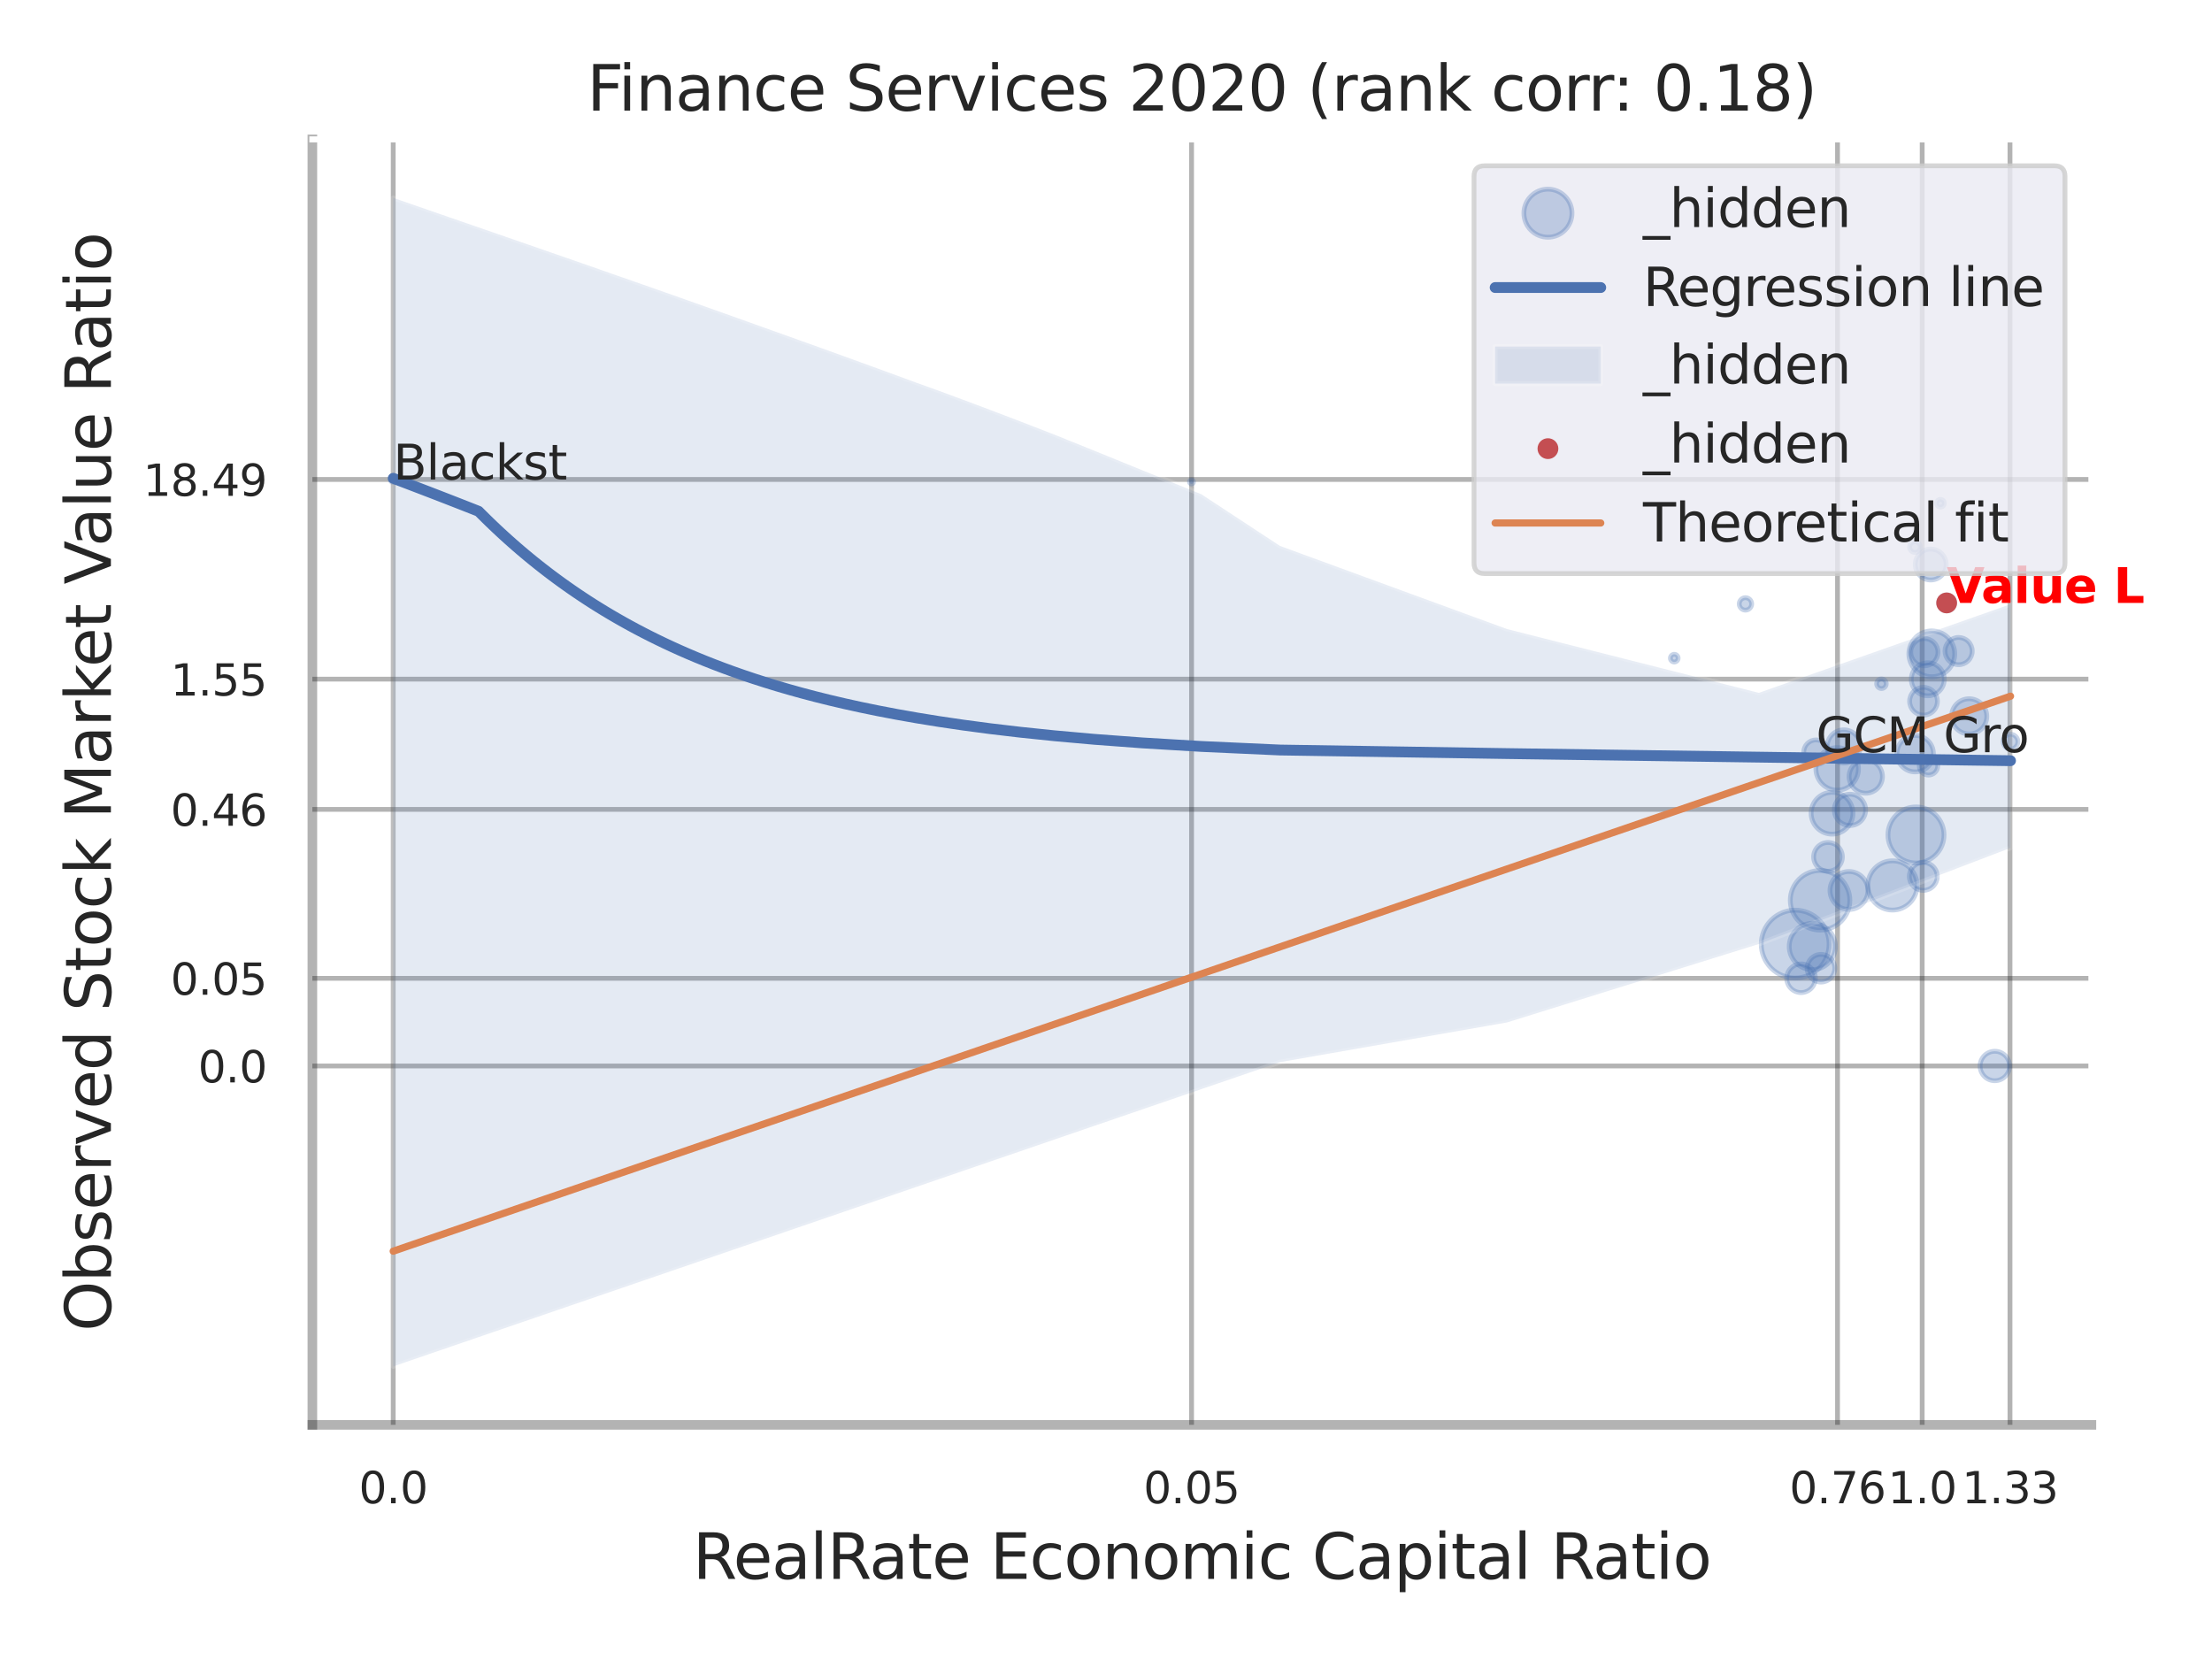 <?xml version="1.0" encoding="utf-8" standalone="no"?>
<!DOCTYPE svg PUBLIC "-//W3C//DTD SVG 1.1//EN"
  "http://www.w3.org/Graphics/SVG/1.1/DTD/svg11.dtd">
<svg xmlns:xlink="http://www.w3.org/1999/xlink" width="460.8pt" height="345.6pt" viewBox="0 0 460.8 345.6" xmlns="http://www.w3.org/2000/svg" version="1.1">
 <defs>
  <style type="text/css">*{stroke-linejoin: round; stroke-linecap: butt}</style>
 </defs>
 <g id="figure_1">
  <g id="patch_1">
   <path d="M 0 345.6 
L 460.8 345.6 
L 460.8 0 
L 0 0 
z
" style="fill: #ffffff"/>
  </g>
  <g id="axes_1">
   <g id="patch_2">
    <path d="M 65.07 296.82 
L 435.674 296.82 
L 435.674 29.04 
L 65.07 29.04 
z
" style="fill: #ffffff"/>
   </g>
   <g id="matplotlib.axis_1">
    <g id="xtick_1">
     <g id="line2d_1">
      <path d="M 81.913 296.82 
L 81.913 29.04 
" clip-path="url(#p9332d2100e)" style="fill: none; stroke: #000000; stroke-opacity: 0.3; stroke-linecap: round"/>
     </g>
     <g id="text_1">
      <!-- 0.0 -->
      <g style="fill: #262626" transform="translate(74.757 313.159) scale(0.09 -0.09)">
       <defs>
        <path id="DejaVuSans-30" d="M 2034 4250 
Q 1547 4250 1301 3770 
Q 1056 3291 1056 2328 
Q 1056 1369 1301 889 
Q 1547 409 2034 409 
Q 2525 409 2770 889 
Q 3016 1369 3016 2328 
Q 3016 3291 2770 3770 
Q 2525 4250 2034 4250 
z
M 2034 4750 
Q 2819 4750 3233 4129 
Q 3647 3509 3647 2328 
Q 3647 1150 3233 529 
Q 2819 -91 2034 -91 
Q 1250 -91 836 529 
Q 422 1150 422 2328 
Q 422 3509 836 4129 
Q 1250 4750 2034 4750 
z
" transform="scale(0.016)"/>
        <path id="DejaVuSans-2e" d="M 684 794 
L 1344 794 
L 1344 0 
L 684 0 
L 684 794 
z
" transform="scale(0.016)"/>
       </defs>
       <use xlink:href="#DejaVuSans-30"/>
       <use xlink:href="#DejaVuSans-2e" transform="translate(63.623 0)"/>
       <use xlink:href="#DejaVuSans-30" transform="translate(95.41 0)"/>
      </g>
     </g>
    </g>
    <g id="xtick_2">
     <g id="line2d_2">
      <path d="M 248.224 296.82 
L 248.224 29.04 
" clip-path="url(#p9332d2100e)" style="fill: none; stroke: #000000; stroke-opacity: 0.3; stroke-linecap: round"/>
     </g>
     <g id="text_2">
      <!-- 0.05 -->
      <g style="fill: #262626" transform="translate(238.204 313.159) scale(0.09 -0.09)">
       <defs>
        <path id="DejaVuSans-35" d="M 691 4666 
L 3169 4666 
L 3169 4134 
L 1269 4134 
L 1269 2991 
Q 1406 3038 1543 3061 
Q 1681 3084 1819 3084 
Q 2600 3084 3056 2656 
Q 3513 2228 3513 1497 
Q 3513 744 3044 326 
Q 2575 -91 1722 -91 
Q 1428 -91 1123 -41 
Q 819 9 494 109 
L 494 744 
Q 775 591 1075 516 
Q 1375 441 1709 441 
Q 2250 441 2565 725 
Q 2881 1009 2881 1497 
Q 2881 1984 2565 2268 
Q 2250 2553 1709 2553 
Q 1456 2553 1204 2497 
Q 953 2441 691 2322 
L 691 4666 
z
" transform="scale(0.016)"/>
       </defs>
       <use xlink:href="#DejaVuSans-30"/>
       <use xlink:href="#DejaVuSans-2e" transform="translate(63.623 0)"/>
       <use xlink:href="#DejaVuSans-30" transform="translate(95.41 0)"/>
       <use xlink:href="#DejaVuSans-35" transform="translate(159.033 0)"/>
      </g>
     </g>
    </g>
    <g id="xtick_3">
     <g id="line2d_3">
      <path d="M 382.788 296.82 
L 382.788 29.04 
" clip-path="url(#p9332d2100e)" style="fill: none; stroke: #000000; stroke-opacity: 0.3; stroke-linecap: round"/>
     </g>
     <g id="text_3">
      <!-- 0.76 -->
      <g style="fill: #262626" transform="translate(372.768 313.159) scale(0.09 -0.09)">
       <defs>
        <path id="DejaVuSans-37" d="M 525 4666 
L 3525 4666 
L 3525 4397 
L 1831 0 
L 1172 0 
L 2766 4134 
L 525 4134 
L 525 4666 
z
" transform="scale(0.016)"/>
        <path id="DejaVuSans-36" d="M 2113 2584 
Q 1688 2584 1439 2293 
Q 1191 2003 1191 1497 
Q 1191 994 1439 701 
Q 1688 409 2113 409 
Q 2538 409 2786 701 
Q 3034 994 3034 1497 
Q 3034 2003 2786 2293 
Q 2538 2584 2113 2584 
z
M 3366 4563 
L 3366 3988 
Q 3128 4100 2886 4159 
Q 2644 4219 2406 4219 
Q 1781 4219 1451 3797 
Q 1122 3375 1075 2522 
Q 1259 2794 1537 2939 
Q 1816 3084 2150 3084 
Q 2853 3084 3261 2657 
Q 3669 2231 3669 1497 
Q 3669 778 3244 343 
Q 2819 -91 2113 -91 
Q 1303 -91 875 529 
Q 447 1150 447 2328 
Q 447 3434 972 4092 
Q 1497 4750 2381 4750 
Q 2619 4750 2861 4703 
Q 3103 4656 3366 4563 
z
" transform="scale(0.016)"/>
       </defs>
       <use xlink:href="#DejaVuSans-30"/>
       <use xlink:href="#DejaVuSans-2e" transform="translate(63.623 0)"/>
       <use xlink:href="#DejaVuSans-37" transform="translate(95.41 0)"/>
       <use xlink:href="#DejaVuSans-36" transform="translate(159.033 0)"/>
      </g>
     </g>
    </g>
    <g id="xtick_4">
     <g id="line2d_4">
      <path d="M 400.426 296.82 
L 400.426 29.04 
" clip-path="url(#p9332d2100e)" style="fill: none; stroke: #000000; stroke-opacity: 0.3; stroke-linecap: round"/>
     </g>
     <g id="text_4">
      <!-- 1.0 -->
      <g style="fill: #262626" transform="translate(393.269 313.159) scale(0.09 -0.09)">
       <defs>
        <path id="DejaVuSans-31" d="M 794 531 
L 1825 531 
L 1825 4091 
L 703 3866 
L 703 4441 
L 1819 4666 
L 2450 4666 
L 2450 531 
L 3481 531 
L 3481 0 
L 794 0 
L 794 531 
z
" transform="scale(0.016)"/>
       </defs>
       <use xlink:href="#DejaVuSans-31"/>
       <use xlink:href="#DejaVuSans-2e" transform="translate(63.623 0)"/>
       <use xlink:href="#DejaVuSans-30" transform="translate(95.41 0)"/>
      </g>
     </g>
    </g>
    <g id="xtick_5">
     <g id="line2d_5">
      <path d="M 418.717 296.82 
L 418.717 29.04 
" clip-path="url(#p9332d2100e)" style="fill: none; stroke: #000000; stroke-opacity: 0.3; stroke-linecap: round"/>
     </g>
     <g id="text_5">
      <!-- 1.33 -->
      <g style="fill: #262626" transform="translate(408.697 313.159) scale(0.09 -0.09)">
       <defs>
        <path id="DejaVuSans-33" d="M 2597 2516 
Q 3050 2419 3304 2112 
Q 3559 1806 3559 1356 
Q 3559 666 3084 287 
Q 2609 -91 1734 -91 
Q 1441 -91 1130 -33 
Q 819 25 488 141 
L 488 750 
Q 750 597 1062 519 
Q 1375 441 1716 441 
Q 2309 441 2620 675 
Q 2931 909 2931 1356 
Q 2931 1769 2642 2001 
Q 2353 2234 1838 2234 
L 1294 2234 
L 1294 2753 
L 1863 2753 
Q 2328 2753 2575 2939 
Q 2822 3125 2822 3475 
Q 2822 3834 2567 4026 
Q 2313 4219 1838 4219 
Q 1578 4219 1281 4162 
Q 984 4106 628 3988 
L 628 4550 
Q 988 4650 1302 4700 
Q 1616 4750 1894 4750 
Q 2613 4750 3031 4423 
Q 3450 4097 3450 3541 
Q 3450 3153 3228 2886 
Q 3006 2619 2597 2516 
z
" transform="scale(0.016)"/>
       </defs>
       <use xlink:href="#DejaVuSans-31"/>
       <use xlink:href="#DejaVuSans-2e" transform="translate(63.623 0)"/>
       <use xlink:href="#DejaVuSans-33" transform="translate(95.41 0)"/>
       <use xlink:href="#DejaVuSans-33" transform="translate(159.033 0)"/>
      </g>
     </g>
    </g>
    <g id="xtick_6"/>
    <g id="xtick_7"/>
    <g id="xtick_8"/>
    <g id="text_6">
     <!-- RealRate Economic Capital Ratio -->
     <g style="fill: #262626" transform="translate(144.318 328.908) scale(0.13 -0.13)">
      <defs>
       <path id="DejaVuSans-52" d="M 2841 2188 
Q 3044 2119 3236 1894 
Q 3428 1669 3622 1275 
L 4263 0 
L 3584 0 
L 2988 1197 
Q 2756 1666 2539 1819 
Q 2322 1972 1947 1972 
L 1259 1972 
L 1259 0 
L 628 0 
L 628 4666 
L 2053 4666 
Q 2853 4666 3247 4331 
Q 3641 3997 3641 3322 
Q 3641 2881 3436 2590 
Q 3231 2300 2841 2188 
z
M 1259 4147 
L 1259 2491 
L 2053 2491 
Q 2509 2491 2742 2702 
Q 2975 2913 2975 3322 
Q 2975 3731 2742 3939 
Q 2509 4147 2053 4147 
L 1259 4147 
z
" transform="scale(0.016)"/>
       <path id="DejaVuSans-65" d="M 3597 1894 
L 3597 1613 
L 953 1613 
Q 991 1019 1311 708 
Q 1631 397 2203 397 
Q 2534 397 2845 478 
Q 3156 559 3463 722 
L 3463 178 
Q 3153 47 2828 -22 
Q 2503 -91 2169 -91 
Q 1331 -91 842 396 
Q 353 884 353 1716 
Q 353 2575 817 3079 
Q 1281 3584 2069 3584 
Q 2775 3584 3186 3129 
Q 3597 2675 3597 1894 
z
M 3022 2063 
Q 3016 2534 2758 2815 
Q 2500 3097 2075 3097 
Q 1594 3097 1305 2825 
Q 1016 2553 972 2059 
L 3022 2063 
z
" transform="scale(0.016)"/>
       <path id="DejaVuSans-61" d="M 2194 1759 
Q 1497 1759 1228 1600 
Q 959 1441 959 1056 
Q 959 750 1161 570 
Q 1363 391 1709 391 
Q 2188 391 2477 730 
Q 2766 1069 2766 1631 
L 2766 1759 
L 2194 1759 
z
M 3341 1997 
L 3341 0 
L 2766 0 
L 2766 531 
Q 2569 213 2275 61 
Q 1981 -91 1556 -91 
Q 1019 -91 701 211 
Q 384 513 384 1019 
Q 384 1609 779 1909 
Q 1175 2209 1959 2209 
L 2766 2209 
L 2766 2266 
Q 2766 2663 2505 2880 
Q 2244 3097 1772 3097 
Q 1472 3097 1187 3025 
Q 903 2953 641 2809 
L 641 3341 
Q 956 3463 1253 3523 
Q 1550 3584 1831 3584 
Q 2591 3584 2966 3190 
Q 3341 2797 3341 1997 
z
" transform="scale(0.016)"/>
       <path id="DejaVuSans-6c" d="M 603 4863 
L 1178 4863 
L 1178 0 
L 603 0 
L 603 4863 
z
" transform="scale(0.016)"/>
       <path id="DejaVuSans-74" d="M 1172 4494 
L 1172 3500 
L 2356 3500 
L 2356 3053 
L 1172 3053 
L 1172 1153 
Q 1172 725 1289 603 
Q 1406 481 1766 481 
L 2356 481 
L 2356 0 
L 1766 0 
Q 1100 0 847 248 
Q 594 497 594 1153 
L 594 3053 
L 172 3053 
L 172 3500 
L 594 3500 
L 594 4494 
L 1172 4494 
z
" transform="scale(0.016)"/>
       <path id="DejaVuSans-20" transform="scale(0.016)"/>
       <path id="DejaVuSans-45" d="M 628 4666 
L 3578 4666 
L 3578 4134 
L 1259 4134 
L 1259 2753 
L 3481 2753 
L 3481 2222 
L 1259 2222 
L 1259 531 
L 3634 531 
L 3634 0 
L 628 0 
L 628 4666 
z
" transform="scale(0.016)"/>
       <path id="DejaVuSans-63" d="M 3122 3366 
L 3122 2828 
Q 2878 2963 2633 3030 
Q 2388 3097 2138 3097 
Q 1578 3097 1268 2742 
Q 959 2388 959 1747 
Q 959 1106 1268 751 
Q 1578 397 2138 397 
Q 2388 397 2633 464 
Q 2878 531 3122 666 
L 3122 134 
Q 2881 22 2623 -34 
Q 2366 -91 2075 -91 
Q 1284 -91 818 406 
Q 353 903 353 1747 
Q 353 2603 823 3093 
Q 1294 3584 2113 3584 
Q 2378 3584 2631 3529 
Q 2884 3475 3122 3366 
z
" transform="scale(0.016)"/>
       <path id="DejaVuSans-6f" d="M 1959 3097 
Q 1497 3097 1228 2736 
Q 959 2375 959 1747 
Q 959 1119 1226 758 
Q 1494 397 1959 397 
Q 2419 397 2687 759 
Q 2956 1122 2956 1747 
Q 2956 2369 2687 2733 
Q 2419 3097 1959 3097 
z
M 1959 3584 
Q 2709 3584 3137 3096 
Q 3566 2609 3566 1747 
Q 3566 888 3137 398 
Q 2709 -91 1959 -91 
Q 1206 -91 779 398 
Q 353 888 353 1747 
Q 353 2609 779 3096 
Q 1206 3584 1959 3584 
z
" transform="scale(0.016)"/>
       <path id="DejaVuSans-6e" d="M 3513 2113 
L 3513 0 
L 2938 0 
L 2938 2094 
Q 2938 2591 2744 2837 
Q 2550 3084 2163 3084 
Q 1697 3084 1428 2787 
Q 1159 2491 1159 1978 
L 1159 0 
L 581 0 
L 581 3500 
L 1159 3500 
L 1159 2956 
Q 1366 3272 1645 3428 
Q 1925 3584 2291 3584 
Q 2894 3584 3203 3211 
Q 3513 2838 3513 2113 
z
" transform="scale(0.016)"/>
       <path id="DejaVuSans-6d" d="M 3328 2828 
Q 3544 3216 3844 3400 
Q 4144 3584 4550 3584 
Q 5097 3584 5394 3201 
Q 5691 2819 5691 2113 
L 5691 0 
L 5113 0 
L 5113 2094 
Q 5113 2597 4934 2840 
Q 4756 3084 4391 3084 
Q 3944 3084 3684 2787 
Q 3425 2491 3425 1978 
L 3425 0 
L 2847 0 
L 2847 2094 
Q 2847 2600 2669 2842 
Q 2491 3084 2119 3084 
Q 1678 3084 1418 2786 
Q 1159 2488 1159 1978 
L 1159 0 
L 581 0 
L 581 3500 
L 1159 3500 
L 1159 2956 
Q 1356 3278 1631 3431 
Q 1906 3584 2284 3584 
Q 2666 3584 2933 3390 
Q 3200 3197 3328 2828 
z
" transform="scale(0.016)"/>
       <path id="DejaVuSans-69" d="M 603 3500 
L 1178 3500 
L 1178 0 
L 603 0 
L 603 3500 
z
M 603 4863 
L 1178 4863 
L 1178 4134 
L 603 4134 
L 603 4863 
z
" transform="scale(0.016)"/>
       <path id="DejaVuSans-43" d="M 4122 4306 
L 4122 3641 
Q 3803 3938 3442 4084 
Q 3081 4231 2675 4231 
Q 1875 4231 1450 3742 
Q 1025 3253 1025 2328 
Q 1025 1406 1450 917 
Q 1875 428 2675 428 
Q 3081 428 3442 575 
Q 3803 722 4122 1019 
L 4122 359 
Q 3791 134 3420 21 
Q 3050 -91 2638 -91 
Q 1578 -91 968 557 
Q 359 1206 359 2328 
Q 359 3453 968 4101 
Q 1578 4750 2638 4750 
Q 3056 4750 3426 4639 
Q 3797 4528 4122 4306 
z
" transform="scale(0.016)"/>
       <path id="DejaVuSans-70" d="M 1159 525 
L 1159 -1331 
L 581 -1331 
L 581 3500 
L 1159 3500 
L 1159 2969 
Q 1341 3281 1617 3432 
Q 1894 3584 2278 3584 
Q 2916 3584 3314 3078 
Q 3713 2572 3713 1747 
Q 3713 922 3314 415 
Q 2916 -91 2278 -91 
Q 1894 -91 1617 61 
Q 1341 213 1159 525 
z
M 3116 1747 
Q 3116 2381 2855 2742 
Q 2594 3103 2138 3103 
Q 1681 3103 1420 2742 
Q 1159 2381 1159 1747 
Q 1159 1113 1420 752 
Q 1681 391 2138 391 
Q 2594 391 2855 752 
Q 3116 1113 3116 1747 
z
" transform="scale(0.016)"/>
      </defs>
      <use xlink:href="#DejaVuSans-52"/>
      <use xlink:href="#DejaVuSans-65" transform="translate(64.982 0)"/>
      <use xlink:href="#DejaVuSans-61" transform="translate(126.506 0)"/>
      <use xlink:href="#DejaVuSans-6c" transform="translate(187.785 0)"/>
      <use xlink:href="#DejaVuSans-52" transform="translate(215.568 0)"/>
      <use xlink:href="#DejaVuSans-61" transform="translate(282.801 0)"/>
      <use xlink:href="#DejaVuSans-74" transform="translate(344.08 0)"/>
      <use xlink:href="#DejaVuSans-65" transform="translate(383.289 0)"/>
      <use xlink:href="#DejaVuSans-20" transform="translate(444.812 0)"/>
      <use xlink:href="#DejaVuSans-45" transform="translate(476.6 0)"/>
      <use xlink:href="#DejaVuSans-63" transform="translate(539.783 0)"/>
      <use xlink:href="#DejaVuSans-6f" transform="translate(594.764 0)"/>
      <use xlink:href="#DejaVuSans-6e" transform="translate(655.945 0)"/>
      <use xlink:href="#DejaVuSans-6f" transform="translate(719.324 0)"/>
      <use xlink:href="#DejaVuSans-6d" transform="translate(780.506 0)"/>
      <use xlink:href="#DejaVuSans-69" transform="translate(877.918 0)"/>
      <use xlink:href="#DejaVuSans-63" transform="translate(905.701 0)"/>
      <use xlink:href="#DejaVuSans-20" transform="translate(960.682 0)"/>
      <use xlink:href="#DejaVuSans-43" transform="translate(992.469 0)"/>
      <use xlink:href="#DejaVuSans-61" transform="translate(1062.293 0)"/>
      <use xlink:href="#DejaVuSans-70" transform="translate(1123.572 0)"/>
      <use xlink:href="#DejaVuSans-69" transform="translate(1187.049 0)"/>
      <use xlink:href="#DejaVuSans-74" transform="translate(1214.832 0)"/>
      <use xlink:href="#DejaVuSans-61" transform="translate(1254.041 0)"/>
      <use xlink:href="#DejaVuSans-6c" transform="translate(1315.32 0)"/>
      <use xlink:href="#DejaVuSans-20" transform="translate(1343.104 0)"/>
      <use xlink:href="#DejaVuSans-52" transform="translate(1374.891 0)"/>
      <use xlink:href="#DejaVuSans-61" transform="translate(1442.123 0)"/>
      <use xlink:href="#DejaVuSans-74" transform="translate(1503.402 0)"/>
      <use xlink:href="#DejaVuSans-69" transform="translate(1542.611 0)"/>
      <use xlink:href="#DejaVuSans-6f" transform="translate(1570.395 0)"/>
     </g>
    </g>
   </g>
   <g id="matplotlib.axis_2">
    <g id="ytick_1">
     <g id="line2d_6">
      <path d="M 65.07 222.064 
L 435.674 222.064 
" clip-path="url(#p9332d2100e)" style="fill: none; stroke: #000000; stroke-opacity: 0.3; stroke-linecap: round"/>
     </g>
     <g id="text_7">
      <!-- 0.0 -->
      <g style="fill: #262626" transform="translate(41.257 225.483) scale(0.09 -0.09)">
       <use xlink:href="#DejaVuSans-30"/>
       <use xlink:href="#DejaVuSans-2e" transform="translate(63.623 0)"/>
       <use xlink:href="#DejaVuSans-30" transform="translate(95.41 0)"/>
      </g>
     </g>
    </g>
    <g id="ytick_2">
     <g id="line2d_7">
      <path d="M 65.07 203.803 
L 435.674 203.803 
" clip-path="url(#p9332d2100e)" style="fill: none; stroke: #000000; stroke-opacity: 0.3; stroke-linecap: round"/>
     </g>
     <g id="text_8">
      <!-- 0.05 -->
      <g style="fill: #262626" transform="translate(35.531 207.222) scale(0.09 -0.09)">
       <use xlink:href="#DejaVuSans-30"/>
       <use xlink:href="#DejaVuSans-2e" transform="translate(63.623 0)"/>
       <use xlink:href="#DejaVuSans-30" transform="translate(95.41 0)"/>
       <use xlink:href="#DejaVuSans-35" transform="translate(159.033 0)"/>
      </g>
     </g>
    </g>
    <g id="ytick_3">
     <g id="line2d_8">
      <path d="M 65.07 168.606 
L 435.674 168.606 
" clip-path="url(#p9332d2100e)" style="fill: none; stroke: #000000; stroke-opacity: 0.3; stroke-linecap: round"/>
     </g>
     <g id="text_9">
      <!-- 0.46 -->
      <g style="fill: #262626" transform="translate(35.531 172.025) scale(0.09 -0.09)">
       <defs>
        <path id="DejaVuSans-34" d="M 2419 4116 
L 825 1625 
L 2419 1625 
L 2419 4116 
z
M 2253 4666 
L 3047 4666 
L 3047 1625 
L 3713 1625 
L 3713 1100 
L 3047 1100 
L 3047 0 
L 2419 0 
L 2419 1100 
L 313 1100 
L 313 1709 
L 2253 4666 
z
" transform="scale(0.016)"/>
       </defs>
       <use xlink:href="#DejaVuSans-30"/>
       <use xlink:href="#DejaVuSans-2e" transform="translate(63.623 0)"/>
       <use xlink:href="#DejaVuSans-34" transform="translate(95.41 0)"/>
       <use xlink:href="#DejaVuSans-36" transform="translate(159.033 0)"/>
      </g>
     </g>
    </g>
    <g id="ytick_4">
     <g id="line2d_9">
      <path d="M 65.07 141.48 
L 435.674 141.48 
" clip-path="url(#p9332d2100e)" style="fill: none; stroke: #000000; stroke-opacity: 0.3; stroke-linecap: round"/>
     </g>
     <g id="text_10">
      <!-- 1.55 -->
      <g style="fill: #262626" transform="translate(35.531 144.899) scale(0.09 -0.09)">
       <use xlink:href="#DejaVuSans-31"/>
       <use xlink:href="#DejaVuSans-2e" transform="translate(63.623 0)"/>
       <use xlink:href="#DejaVuSans-35" transform="translate(95.41 0)"/>
       <use xlink:href="#DejaVuSans-35" transform="translate(159.033 0)"/>
      </g>
     </g>
    </g>
    <g id="ytick_5">
     <g id="line2d_10">
      <path d="M 65.07 99.876 
L 435.674 99.876 
" clip-path="url(#p9332d2100e)" style="fill: none; stroke: #000000; stroke-opacity: 0.3; stroke-linecap: round"/>
     </g>
     <g id="text_11">
      <!-- 18.49 -->
      <g style="fill: #262626" transform="translate(29.805 103.296) scale(0.09 -0.09)">
       <defs>
        <path id="DejaVuSans-38" d="M 2034 2216 
Q 1584 2216 1326 1975 
Q 1069 1734 1069 1313 
Q 1069 891 1326 650 
Q 1584 409 2034 409 
Q 2484 409 2743 651 
Q 3003 894 3003 1313 
Q 3003 1734 2745 1975 
Q 2488 2216 2034 2216 
z
M 1403 2484 
Q 997 2584 770 2862 
Q 544 3141 544 3541 
Q 544 4100 942 4425 
Q 1341 4750 2034 4750 
Q 2731 4750 3128 4425 
Q 3525 4100 3525 3541 
Q 3525 3141 3298 2862 
Q 3072 2584 2669 2484 
Q 3125 2378 3379 2068 
Q 3634 1759 3634 1313 
Q 3634 634 3220 271 
Q 2806 -91 2034 -91 
Q 1263 -91 848 271 
Q 434 634 434 1313 
Q 434 1759 690 2068 
Q 947 2378 1403 2484 
z
M 1172 3481 
Q 1172 3119 1398 2916 
Q 1625 2713 2034 2713 
Q 2441 2713 2670 2916 
Q 2900 3119 2900 3481 
Q 2900 3844 2670 4047 
Q 2441 4250 2034 4250 
Q 1625 4250 1398 4047 
Q 1172 3844 1172 3481 
z
" transform="scale(0.016)"/>
        <path id="DejaVuSans-39" d="M 703 97 
L 703 672 
Q 941 559 1184 500 
Q 1428 441 1663 441 
Q 2288 441 2617 861 
Q 2947 1281 2994 2138 
Q 2813 1869 2534 1725 
Q 2256 1581 1919 1581 
Q 1219 1581 811 2004 
Q 403 2428 403 3163 
Q 403 3881 828 4315 
Q 1253 4750 1959 4750 
Q 2769 4750 3195 4129 
Q 3622 3509 3622 2328 
Q 3622 1225 3098 567 
Q 2575 -91 1691 -91 
Q 1453 -91 1209 -44 
Q 966 3 703 97 
z
M 1959 2075 
Q 2384 2075 2632 2365 
Q 2881 2656 2881 3163 
Q 2881 3666 2632 3958 
Q 2384 4250 1959 4250 
Q 1534 4250 1286 3958 
Q 1038 3666 1038 3163 
Q 1038 2656 1286 2365 
Q 1534 2075 1959 2075 
z
" transform="scale(0.016)"/>
       </defs>
       <use xlink:href="#DejaVuSans-31"/>
       <use xlink:href="#DejaVuSans-38" transform="translate(63.623 0)"/>
       <use xlink:href="#DejaVuSans-2e" transform="translate(127.246 0)"/>
       <use xlink:href="#DejaVuSans-34" transform="translate(159.033 0)"/>
       <use xlink:href="#DejaVuSans-39" transform="translate(222.656 0)"/>
      </g>
     </g>
    </g>
    <g id="ytick_6"/>
    <g id="ytick_7"/>
    <g id="ytick_8"/>
    <g id="ytick_9"/>
    <g id="ytick_10"/>
    <g id="ytick_11"/>
    <g id="ytick_12"/>
    <g id="text_12">
     <!-- Observed Stock Market Value Ratio -->
     <g style="fill: #262626" transform="translate(23.101 277.332) rotate(-90) scale(0.13 -0.13)">
      <defs>
       <path id="DejaVuSans-4f" d="M 2522 4238 
Q 1834 4238 1429 3725 
Q 1025 3213 1025 2328 
Q 1025 1447 1429 934 
Q 1834 422 2522 422 
Q 3209 422 3611 934 
Q 4013 1447 4013 2328 
Q 4013 3213 3611 3725 
Q 3209 4238 2522 4238 
z
M 2522 4750 
Q 3503 4750 4090 4092 
Q 4678 3434 4678 2328 
Q 4678 1225 4090 567 
Q 3503 -91 2522 -91 
Q 1538 -91 948 565 
Q 359 1222 359 2328 
Q 359 3434 948 4092 
Q 1538 4750 2522 4750 
z
" transform="scale(0.016)"/>
       <path id="DejaVuSans-62" d="M 3116 1747 
Q 3116 2381 2855 2742 
Q 2594 3103 2138 3103 
Q 1681 3103 1420 2742 
Q 1159 2381 1159 1747 
Q 1159 1113 1420 752 
Q 1681 391 2138 391 
Q 2594 391 2855 752 
Q 3116 1113 3116 1747 
z
M 1159 2969 
Q 1341 3281 1617 3432 
Q 1894 3584 2278 3584 
Q 2916 3584 3314 3078 
Q 3713 2572 3713 1747 
Q 3713 922 3314 415 
Q 2916 -91 2278 -91 
Q 1894 -91 1617 61 
Q 1341 213 1159 525 
L 1159 0 
L 581 0 
L 581 4863 
L 1159 4863 
L 1159 2969 
z
" transform="scale(0.016)"/>
       <path id="DejaVuSans-73" d="M 2834 3397 
L 2834 2853 
Q 2591 2978 2328 3040 
Q 2066 3103 1784 3103 
Q 1356 3103 1142 2972 
Q 928 2841 928 2578 
Q 928 2378 1081 2264 
Q 1234 2150 1697 2047 
L 1894 2003 
Q 2506 1872 2764 1633 
Q 3022 1394 3022 966 
Q 3022 478 2636 193 
Q 2250 -91 1575 -91 
Q 1294 -91 989 -36 
Q 684 19 347 128 
L 347 722 
Q 666 556 975 473 
Q 1284 391 1588 391 
Q 1994 391 2212 530 
Q 2431 669 2431 922 
Q 2431 1156 2273 1281 
Q 2116 1406 1581 1522 
L 1381 1569 
Q 847 1681 609 1914 
Q 372 2147 372 2553 
Q 372 3047 722 3315 
Q 1072 3584 1716 3584 
Q 2034 3584 2315 3537 
Q 2597 3491 2834 3397 
z
" transform="scale(0.016)"/>
       <path id="DejaVuSans-72" d="M 2631 2963 
Q 2534 3019 2420 3045 
Q 2306 3072 2169 3072 
Q 1681 3072 1420 2755 
Q 1159 2438 1159 1844 
L 1159 0 
L 581 0 
L 581 3500 
L 1159 3500 
L 1159 2956 
Q 1341 3275 1631 3429 
Q 1922 3584 2338 3584 
Q 2397 3584 2469 3576 
Q 2541 3569 2628 3553 
L 2631 2963 
z
" transform="scale(0.016)"/>
       <path id="DejaVuSans-76" d="M 191 3500 
L 800 3500 
L 1894 563 
L 2988 3500 
L 3597 3500 
L 2284 0 
L 1503 0 
L 191 3500 
z
" transform="scale(0.016)"/>
       <path id="DejaVuSans-64" d="M 2906 2969 
L 2906 4863 
L 3481 4863 
L 3481 0 
L 2906 0 
L 2906 525 
Q 2725 213 2448 61 
Q 2172 -91 1784 -91 
Q 1150 -91 751 415 
Q 353 922 353 1747 
Q 353 2572 751 3078 
Q 1150 3584 1784 3584 
Q 2172 3584 2448 3432 
Q 2725 3281 2906 2969 
z
M 947 1747 
Q 947 1113 1208 752 
Q 1469 391 1925 391 
Q 2381 391 2643 752 
Q 2906 1113 2906 1747 
Q 2906 2381 2643 2742 
Q 2381 3103 1925 3103 
Q 1469 3103 1208 2742 
Q 947 2381 947 1747 
z
" transform="scale(0.016)"/>
       <path id="DejaVuSans-53" d="M 3425 4513 
L 3425 3897 
Q 3066 4069 2747 4153 
Q 2428 4238 2131 4238 
Q 1616 4238 1336 4038 
Q 1056 3838 1056 3469 
Q 1056 3159 1242 3001 
Q 1428 2844 1947 2747 
L 2328 2669 
Q 3034 2534 3370 2195 
Q 3706 1856 3706 1288 
Q 3706 609 3251 259 
Q 2797 -91 1919 -91 
Q 1588 -91 1214 -16 
Q 841 59 441 206 
L 441 856 
Q 825 641 1194 531 
Q 1563 422 1919 422 
Q 2459 422 2753 634 
Q 3047 847 3047 1241 
Q 3047 1584 2836 1778 
Q 2625 1972 2144 2069 
L 1759 2144 
Q 1053 2284 737 2584 
Q 422 2884 422 3419 
Q 422 4038 858 4394 
Q 1294 4750 2059 4750 
Q 2388 4750 2728 4690 
Q 3069 4631 3425 4513 
z
" transform="scale(0.016)"/>
       <path id="DejaVuSans-6b" d="M 581 4863 
L 1159 4863 
L 1159 1991 
L 2875 3500 
L 3609 3500 
L 1753 1863 
L 3688 0 
L 2938 0 
L 1159 1709 
L 1159 0 
L 581 0 
L 581 4863 
z
" transform="scale(0.016)"/>
       <path id="DejaVuSans-4d" d="M 628 4666 
L 1569 4666 
L 2759 1491 
L 3956 4666 
L 4897 4666 
L 4897 0 
L 4281 0 
L 4281 4097 
L 3078 897 
L 2444 897 
L 1241 4097 
L 1241 0 
L 628 0 
L 628 4666 
z
" transform="scale(0.016)"/>
       <path id="DejaVuSans-56" d="M 1831 0 
L 50 4666 
L 709 4666 
L 2188 738 
L 3669 4666 
L 4325 4666 
L 2547 0 
L 1831 0 
z
" transform="scale(0.016)"/>
       <path id="DejaVuSans-75" d="M 544 1381 
L 544 3500 
L 1119 3500 
L 1119 1403 
Q 1119 906 1312 657 
Q 1506 409 1894 409 
Q 2359 409 2629 706 
Q 2900 1003 2900 1516 
L 2900 3500 
L 3475 3500 
L 3475 0 
L 2900 0 
L 2900 538 
Q 2691 219 2414 64 
Q 2138 -91 1772 -91 
Q 1169 -91 856 284 
Q 544 659 544 1381 
z
M 1991 3584 
L 1991 3584 
z
" transform="scale(0.016)"/>
      </defs>
      <use xlink:href="#DejaVuSans-4f"/>
      <use xlink:href="#DejaVuSans-62" transform="translate(78.711 0)"/>
      <use xlink:href="#DejaVuSans-73" transform="translate(142.188 0)"/>
      <use xlink:href="#DejaVuSans-65" transform="translate(194.287 0)"/>
      <use xlink:href="#DejaVuSans-72" transform="translate(255.811 0)"/>
      <use xlink:href="#DejaVuSans-76" transform="translate(296.924 0)"/>
      <use xlink:href="#DejaVuSans-65" transform="translate(356.104 0)"/>
      <use xlink:href="#DejaVuSans-64" transform="translate(417.627 0)"/>
      <use xlink:href="#DejaVuSans-20" transform="translate(481.104 0)"/>
      <use xlink:href="#DejaVuSans-53" transform="translate(512.891 0)"/>
      <use xlink:href="#DejaVuSans-74" transform="translate(576.367 0)"/>
      <use xlink:href="#DejaVuSans-6f" transform="translate(615.576 0)"/>
      <use xlink:href="#DejaVuSans-63" transform="translate(676.758 0)"/>
      <use xlink:href="#DejaVuSans-6b" transform="translate(731.738 0)"/>
      <use xlink:href="#DejaVuSans-20" transform="translate(789.648 0)"/>
      <use xlink:href="#DejaVuSans-4d" transform="translate(821.436 0)"/>
      <use xlink:href="#DejaVuSans-61" transform="translate(907.715 0)"/>
      <use xlink:href="#DejaVuSans-72" transform="translate(968.994 0)"/>
      <use xlink:href="#DejaVuSans-6b" transform="translate(1010.107 0)"/>
      <use xlink:href="#DejaVuSans-65" transform="translate(1064.393 0)"/>
      <use xlink:href="#DejaVuSans-74" transform="translate(1125.916 0)"/>
      <use xlink:href="#DejaVuSans-20" transform="translate(1165.125 0)"/>
      <use xlink:href="#DejaVuSans-56" transform="translate(1196.912 0)"/>
      <use xlink:href="#DejaVuSans-61" transform="translate(1257.57 0)"/>
      <use xlink:href="#DejaVuSans-6c" transform="translate(1318.85 0)"/>
      <use xlink:href="#DejaVuSans-75" transform="translate(1346.633 0)"/>
      <use xlink:href="#DejaVuSans-65" transform="translate(1410.012 0)"/>
      <use xlink:href="#DejaVuSans-20" transform="translate(1471.535 0)"/>
      <use xlink:href="#DejaVuSans-52" transform="translate(1503.322 0)"/>
      <use xlink:href="#DejaVuSans-61" transform="translate(1570.555 0)"/>
      <use xlink:href="#DejaVuSans-74" transform="translate(1631.834 0)"/>
      <use xlink:href="#DejaVuSans-69" transform="translate(1671.043 0)"/>
      <use xlink:href="#DejaVuSans-6f" transform="translate(1698.826 0)"/>
     </g>
    </g>
   </g>
   <g id="PathCollection_1">
    <path d="M 405.523 127.268 
C 405.965 127.268 406.39 127.092 406.703 126.78 
C 407.015 126.467 407.191 126.042 407.191 125.6 
C 407.191 125.158 407.015 124.733 406.703 124.42 
C 406.39 124.108 405.965 123.932 405.523 123.932 
C 405.081 123.932 404.656 124.108 404.343 124.42 
C 404.031 124.733 403.855 125.158 403.855 125.6 
C 403.855 126.042 404.031 126.467 404.343 126.78 
C 404.656 127.092 405.081 127.268 405.523 127.268 
z
" clip-path="url(#p9332d2100e)" style="fill: #4c72b0; fill-opacity: 0.3; stroke: #4c72b0; stroke-opacity: 0.3"/>
    <path d="M 398.93 115.09 
C 399.228 115.09 399.513 114.972 399.723 114.762 
C 399.933 114.552 400.051 114.267 400.051 113.969 
C 400.051 113.672 399.933 113.387 399.723 113.176 
C 399.513 112.966 399.228 112.848 398.93 112.848 
C 398.633 112.848 398.348 112.966 398.137 113.176 
C 397.927 113.387 397.809 113.672 397.809 113.969 
C 397.809 114.267 397.927 114.552 398.137 114.762 
C 398.348 114.972 398.633 115.09 398.93 115.09 
z
" clip-path="url(#p9332d2100e)" style="fill: #4c72b0; fill-opacity: 0.3; stroke: #4c72b0; stroke-opacity: 0.3"/>
    <path d="M 373.969 203.742 
C 375.845 203.742 377.643 202.997 378.969 201.671 
C 380.295 200.345 381.04 198.546 381.04 196.671 
C 381.04 194.796 380.295 192.997 378.969 191.671 
C 377.643 190.345 375.845 189.6 373.969 189.6 
C 372.094 189.6 370.295 190.345 368.969 191.671 
C 367.643 192.997 366.898 194.796 366.898 196.671 
C 366.898 198.546 367.643 200.345 368.969 201.671 
C 370.295 202.997 372.094 203.742 373.969 203.742 
z
" clip-path="url(#p9332d2100e)" style="fill: #4c72b0; fill-opacity: 0.3; stroke: #4c72b0; stroke-opacity: 0.3"/>
    <path d="M 385.383 171.972 
C 386.248 171.972 387.077 171.629 387.688 171.017 
C 388.3 170.406 388.643 169.576 388.643 168.712 
C 388.643 167.847 388.3 167.018 387.688 166.406 
C 387.077 165.795 386.248 165.451 385.383 165.451 
C 384.518 165.451 383.689 165.795 383.078 166.406 
C 382.466 167.018 382.123 167.847 382.123 168.712 
C 382.123 169.576 382.466 170.406 383.078 171.017 
C 383.689 171.629 384.518 171.972 385.383 171.972 
z
" clip-path="url(#p9332d2100e)" style="fill: #4c72b0; fill-opacity: 0.3; stroke: #4c72b0; stroke-opacity: 0.3"/>
    <path d="M 375.192 206.772 
C 375.983 206.772 376.743 206.457 377.303 205.898 
C 377.863 205.338 378.177 204.578 378.177 203.786 
C 378.177 202.995 377.863 202.235 377.303 201.675 
C 376.743 201.115 375.983 200.801 375.192 200.801 
C 374.4 200.801 373.64 201.115 373.08 201.675 
C 372.52 202.235 372.206 202.995 372.206 203.786 
C 372.206 204.578 372.52 205.338 373.08 205.898 
C 373.64 206.457 374.4 206.772 375.192 206.772 
z
" clip-path="url(#p9332d2100e)" style="fill: #4c72b0; fill-opacity: 0.3; stroke: #4c72b0; stroke-opacity: 0.3"/>
    <path d="M 394.237 189.584 
C 395.598 189.584 396.904 189.043 397.866 188.081 
C 398.829 187.119 399.369 185.813 399.369 184.452 
C 399.369 183.091 398.829 181.786 397.866 180.823 
C 396.904 179.861 395.598 179.32 394.237 179.32 
C 392.876 179.32 391.571 179.861 390.608 180.823 
C 389.646 181.786 389.105 183.091 389.105 184.452 
C 389.105 185.813 389.646 187.119 390.608 188.081 
C 391.571 189.043 392.876 189.584 394.237 189.584 
z
" clip-path="url(#p9332d2100e)" style="fill: #4c72b0; fill-opacity: 0.3; stroke: #4c72b0; stroke-opacity: 0.3"/>
    <path d="M 248.214 100.81 
C 248.327 100.81 248.435 100.765 248.515 100.685 
C 248.594 100.606 248.639 100.497 248.639 100.385 
C 248.639 100.272 248.594 100.163 248.515 100.084 
C 248.435 100.004 248.327 99.959 248.214 99.959 
C 248.101 99.959 247.993 100.004 247.913 100.084 
C 247.833 100.163 247.788 100.272 247.788 100.385 
C 247.788 100.497 247.833 100.606 247.913 100.685 
C 247.993 100.765 248.101 100.81 248.214 100.81 
z
" clip-path="url(#p9332d2100e)" style="fill: #4c72b0; fill-opacity: 0.3; stroke: #4c72b0; stroke-opacity: 0.3"/>
    <path d="M 377.537 201.988 
C 378.813 201.988 380.038 201.48 380.941 200.578 
C 381.843 199.675 382.351 198.45 382.351 197.174 
C 382.351 195.897 381.843 194.672 380.941 193.77 
C 380.038 192.867 378.813 192.36 377.537 192.36 
C 376.26 192.36 375.036 192.867 374.133 193.77 
C 373.23 194.672 372.723 195.897 372.723 197.174 
C 372.723 198.45 373.23 199.675 374.133 200.578 
C 375.036 201.48 376.26 201.988 377.537 201.988 
z
" clip-path="url(#p9332d2100e)" style="fill: #4c72b0; fill-opacity: 0.3; stroke: #4c72b0; stroke-opacity: 0.3"/>
    <path d="M 398.966 160.802 
C 399.974 160.802 400.941 160.401 401.653 159.689 
C 402.366 158.976 402.766 158.01 402.766 157.002 
C 402.766 155.994 402.366 155.027 401.653 154.315 
C 400.941 153.602 399.974 153.201 398.966 153.201 
C 397.958 153.201 396.992 153.602 396.279 154.315 
C 395.566 155.027 395.166 155.994 395.166 157.002 
C 395.166 158.01 395.566 158.976 396.279 159.689 
C 396.992 160.401 397.958 160.802 398.966 160.802 
z
" clip-path="url(#p9332d2100e)" style="fill: #4c72b0; fill-opacity: 0.3; stroke: #4c72b0; stroke-opacity: 0.3"/>
    <path d="M 415.558 225.134 
C 416.372 225.134 417.153 224.811 417.728 224.235 
C 418.304 223.66 418.627 222.879 418.627 222.065 
C 418.627 221.251 418.304 220.471 417.728 219.895 
C 417.153 219.319 416.372 218.996 415.558 218.996 
C 414.744 218.996 413.964 219.319 413.388 219.895 
C 412.813 220.471 412.489 221.251 412.489 222.065 
C 412.489 222.879 412.813 223.66 413.388 224.235 
C 413.964 224.811 414.744 225.134 415.558 225.134 
z
" clip-path="url(#p9332d2100e)" style="fill: #4c72b0; fill-opacity: 0.3; stroke: #4c72b0; stroke-opacity: 0.3"/>
    <path d="M 418.829 156.041 
C 419.237 156.041 419.628 155.879 419.917 155.59 
C 420.206 155.302 420.368 154.91 420.368 154.502 
C 420.368 154.093 420.206 153.702 419.917 153.413 
C 419.628 153.124 419.237 152.962 418.829 152.962 
C 418.42 152.962 418.029 153.124 417.74 153.413 
C 417.451 153.702 417.289 154.093 417.289 154.502 
C 417.289 154.91 417.451 155.302 417.74 155.59 
C 418.029 155.879 418.42 156.041 418.829 156.041 
z
" clip-path="url(#p9332d2100e)" style="fill: #4c72b0; fill-opacity: 0.3; stroke: #4c72b0; stroke-opacity: 0.3"/>
    <path d="M 381.65 173.768 
C 382.806 173.768 383.915 173.309 384.733 172.491 
C 385.551 171.673 386.01 170.564 386.01 169.407 
C 386.01 168.251 385.551 167.142 384.733 166.324 
C 383.915 165.506 382.806 165.047 381.65 165.047 
C 380.493 165.047 379.384 165.506 378.566 166.324 
C 377.748 167.142 377.289 168.251 377.289 169.407 
C 377.289 170.564 377.748 171.673 378.566 172.491 
C 379.384 173.309 380.493 173.768 381.65 173.768 
z
" clip-path="url(#p9332d2100e)" style="fill: #4c72b0; fill-opacity: 0.3; stroke: #4c72b0; stroke-opacity: 0.3"/>
    <path d="M 410.213 152.905 
C 411.187 152.905 412.121 152.518 412.81 151.829 
C 413.499 151.14 413.886 150.205 413.886 149.231 
C 413.886 148.257 413.499 147.323 412.81 146.634 
C 412.121 145.945 411.187 145.558 410.213 145.558 
C 409.238 145.558 408.304 145.945 407.615 146.634 
C 406.926 147.323 406.539 148.257 406.539 149.231 
C 406.539 150.205 406.926 151.14 407.615 151.829 
C 408.304 152.518 409.238 152.905 410.213 152.905 
z
" clip-path="url(#p9332d2100e)" style="fill: #4c72b0; fill-opacity: 0.3; stroke: #4c72b0; stroke-opacity: 0.3"/>
    <path d="M 402.207 120.821 
C 403.062 120.821 403.881 120.481 404.485 119.877 
C 405.09 119.273 405.429 118.453 405.429 117.599 
C 405.429 116.744 405.09 115.925 404.485 115.32 
C 403.881 114.716 403.062 114.376 402.207 114.376 
C 401.352 114.376 400.533 114.716 399.929 115.32 
C 399.324 115.925 398.985 116.744 398.985 117.599 
C 398.985 118.453 399.324 119.273 399.929 119.877 
C 400.533 120.481 401.352 120.821 402.207 120.821 
z
" clip-path="url(#p9332d2100e)" style="fill: #4c72b0; fill-opacity: 0.3; stroke: #4c72b0; stroke-opacity: 0.3"/>
    <path d="M 401.596 144.945 
C 402.508 144.945 403.382 144.582 404.027 143.937 
C 404.672 143.293 405.034 142.418 405.034 141.506 
C 405.034 140.594 404.672 139.719 404.027 139.074 
C 403.382 138.429 402.508 138.067 401.596 138.067 
C 400.684 138.067 399.809 138.429 399.164 139.074 
C 398.519 139.719 398.157 140.594 398.157 141.506 
C 398.157 142.418 398.519 143.293 399.164 143.937 
C 399.809 144.582 400.684 144.945 401.596 144.945 
z
" clip-path="url(#p9332d2100e)" style="fill: #4c72b0; fill-opacity: 0.3; stroke: #4c72b0; stroke-opacity: 0.3"/>
    <path d="M 384.097 158.949 
C 385.013 158.949 385.892 158.585 386.54 157.937 
C 387.188 157.289 387.552 156.41 387.552 155.494 
C 387.552 154.578 387.188 153.699 386.54 153.051 
C 385.892 152.403 385.013 152.039 384.097 152.039 
C 383.181 152.039 382.302 152.403 381.654 153.051 
C 381.006 153.699 380.642 154.578 380.642 155.494 
C 380.642 156.41 381.006 157.289 381.654 157.937 
C 382.302 158.585 383.181 158.949 384.097 158.949 
z
" clip-path="url(#p9332d2100e)" style="fill: #4c72b0; fill-opacity: 0.3; stroke: #4c72b0; stroke-opacity: 0.3"/>
    <path d="M 402.432 140.983 
C 403.699 140.983 404.914 140.48 405.81 139.584 
C 406.706 138.688 407.209 137.473 407.209 136.206 
C 407.209 134.939 406.706 133.723 405.81 132.827 
C 404.914 131.931 403.699 131.428 402.432 131.428 
C 401.165 131.428 399.949 131.931 399.053 132.827 
C 398.158 133.723 397.654 134.939 397.654 136.206 
C 397.654 137.473 398.158 138.688 399.053 139.584 
C 399.949 140.48 401.165 140.983 402.432 140.983 
z
" clip-path="url(#p9332d2100e)" style="fill: #4c72b0; fill-opacity: 0.3; stroke: #4c72b0; stroke-opacity: 0.3"/>
    <path d="M 385.175 189.455 
C 386.223 189.455 387.229 189.038 387.97 188.297 
C 388.711 187.555 389.128 186.55 389.128 185.501 
C 389.128 184.453 388.711 183.447 387.97 182.706 
C 387.229 181.964 386.223 181.548 385.175 181.548 
C 384.126 181.548 383.12 181.964 382.379 182.706 
C 381.638 183.447 381.221 184.453 381.221 185.501 
C 381.221 186.55 381.638 187.555 382.379 188.297 
C 383.12 189.038 384.126 189.455 385.175 189.455 
z
" clip-path="url(#p9332d2100e)" style="fill: #4c72b0; fill-opacity: 0.3; stroke: #4c72b0; stroke-opacity: 0.3"/>
    <path d="M 399.135 179.779 
C 400.684 179.779 402.17 179.164 403.266 178.069 
C 404.361 176.973 404.977 175.487 404.977 173.938 
C 404.977 172.389 404.361 170.903 403.266 169.808 
C 402.17 168.713 400.684 168.097 399.135 168.097 
C 397.586 168.097 396.1 168.713 395.005 169.808 
C 393.91 170.903 393.294 172.389 393.294 173.938 
C 393.294 175.487 393.91 176.973 395.005 178.069 
C 396.1 179.164 397.586 179.779 399.135 179.779 
z
" clip-path="url(#p9332d2100e)" style="fill: #4c72b0; fill-opacity: 0.3; stroke: #4c72b0; stroke-opacity: 0.3"/>
    <path d="M 404.233 105.643 
C 404.446 105.643 404.651 105.558 404.803 105.407 
C 404.954 105.256 405.039 105.051 405.039 104.837 
C 405.039 104.623 404.954 104.418 404.803 104.267 
C 404.651 104.116 404.446 104.031 404.233 104.031 
C 404.019 104.031 403.814 104.116 403.663 104.267 
C 403.512 104.418 403.427 104.623 403.427 104.837 
C 403.427 105.051 403.512 105.256 403.663 105.407 
C 403.814 105.558 404.019 105.643 404.233 105.643 
z
" clip-path="url(#p9332d2100e)" style="fill: #4c72b0; fill-opacity: 0.3; stroke: #4c72b0; stroke-opacity: 0.3"/>
    <path d="M 81.916 100.51 
C 82.08 100.51 82.237 100.445 82.353 100.329 
C 82.469 100.213 82.534 100.056 82.534 99.892 
C 82.534 99.728 82.469 99.57 82.353 99.454 
C 82.237 99.338 82.08 99.273 81.916 99.273 
C 81.752 99.273 81.594 99.338 81.478 99.454 
C 81.362 99.57 81.297 99.728 81.297 99.892 
C 81.297 100.056 81.362 100.213 81.478 100.329 
C 81.594 100.445 81.752 100.51 81.916 100.51 
z
" clip-path="url(#p9332d2100e)" style="fill: #4c72b0; fill-opacity: 0.3; stroke: #4c72b0; stroke-opacity: 0.3"/>
    <path d="M 388.676 165.243 
C 389.598 165.243 390.483 164.876 391.135 164.224 
C 391.787 163.572 392.153 162.687 392.153 161.765 
C 392.153 160.843 391.787 159.958 391.135 159.306 
C 390.483 158.654 389.598 158.288 388.676 158.288 
C 387.754 158.288 386.869 158.654 386.217 159.306 
C 385.565 159.958 385.199 160.843 385.199 161.765 
C 385.199 162.687 385.565 163.572 386.217 164.224 
C 386.869 164.876 387.754 165.243 388.676 165.243 
z
" clip-path="url(#p9332d2100e)" style="fill: #4c72b0; fill-opacity: 0.3; stroke: #4c72b0; stroke-opacity: 0.3"/>
    <path d="M 382.723 164.61 
C 383.899 164.61 385.028 164.143 385.859 163.311 
C 386.691 162.479 387.158 161.351 387.158 160.175 
C 387.158 158.998 386.691 157.87 385.859 157.038 
C 385.028 156.206 383.899 155.739 382.723 155.739 
C 381.547 155.739 380.418 156.206 379.587 157.038 
C 378.755 157.87 378.287 158.998 378.287 160.175 
C 378.287 161.351 378.755 162.479 379.587 163.311 
C 380.418 164.143 381.547 164.61 382.723 164.61 
z
" clip-path="url(#p9332d2100e)" style="fill: #4c72b0; fill-opacity: 0.3; stroke: #4c72b0; stroke-opacity: 0.3"/>
    <path d="M 380.81 181.497 
C 381.604 181.497 382.366 181.182 382.928 180.62 
C 383.49 180.058 383.806 179.296 383.806 178.501 
C 383.806 177.706 383.49 176.944 382.928 176.382 
C 382.366 175.82 381.604 175.504 380.81 175.504 
C 380.015 175.504 379.253 175.82 378.691 176.382 
C 378.129 176.944 377.813 177.706 377.813 178.501 
C 377.813 179.296 378.129 180.058 378.691 180.62 
C 379.253 181.182 380.015 181.497 380.81 181.497 
z
" clip-path="url(#p9332d2100e)" style="fill: #4c72b0; fill-opacity: 0.3; stroke: #4c72b0; stroke-opacity: 0.3"/>
    <path d="M 401.745 161.463 
C 402.256 161.463 402.746 161.26 403.108 160.899 
C 403.469 160.537 403.672 160.047 403.672 159.536 
C 403.672 159.025 403.469 158.535 403.108 158.174 
C 402.746 157.812 402.256 157.609 401.745 157.609 
C 401.234 157.609 400.744 157.812 400.383 158.174 
C 400.021 158.535 399.818 159.025 399.818 159.536 
C 399.818 160.047 400.021 160.537 400.383 160.899 
C 400.744 161.26 401.234 161.463 401.745 161.463 
z
" clip-path="url(#p9332d2100e)" style="fill: #4c72b0; fill-opacity: 0.3; stroke: #4c72b0; stroke-opacity: 0.3"/>
    <path d="M 400.658 185.48 
C 401.429 185.48 402.168 185.173 402.714 184.628 
C 403.259 184.083 403.565 183.343 403.565 182.572 
C 403.565 181.801 403.259 181.061 402.714 180.516 
C 402.168 179.97 401.429 179.664 400.658 179.664 
C 399.886 179.664 399.147 179.97 398.601 180.516 
C 398.056 181.061 397.75 181.801 397.75 182.572 
C 397.75 183.343 398.056 184.083 398.601 184.628 
C 399.147 185.173 399.886 185.48 400.658 185.48 
z
" clip-path="url(#p9332d2100e)" style="fill: #4c72b0; fill-opacity: 0.3; stroke: #4c72b0; stroke-opacity: 0.3"/>
    <path d="M 400.876 138.703 
C 401.63 138.703 402.354 138.404 402.887 137.87 
C 403.42 137.337 403.72 136.614 403.72 135.86 
C 403.72 135.106 403.42 134.382 402.887 133.849 
C 402.354 133.316 401.63 133.016 400.876 133.016 
C 400.122 133.016 399.399 133.316 398.866 133.849 
C 398.332 134.382 398.033 135.106 398.033 135.86 
C 398.033 136.614 398.332 137.337 398.866 137.87 
C 399.399 138.404 400.122 138.703 400.876 138.703 
z
" clip-path="url(#p9332d2100e)" style="fill: #4c72b0; fill-opacity: 0.3; stroke: #4c72b0; stroke-opacity: 0.3"/>
    <path d="M 379.155 193.751 
C 380.8 193.751 382.379 193.097 383.542 191.934 
C 384.706 190.77 385.36 189.192 385.36 187.546 
C 385.36 185.9 384.706 184.322 383.542 183.158 
C 382.379 181.995 380.8 181.341 379.155 181.341 
C 377.509 181.341 375.931 181.995 374.767 183.158 
C 373.604 184.322 372.95 185.9 372.95 187.546 
C 372.95 189.192 373.604 190.77 374.767 191.934 
C 375.931 193.097 377.509 193.751 379.155 193.751 
z
" clip-path="url(#p9332d2100e)" style="fill: #4c72b0; fill-opacity: 0.3; stroke: #4c72b0; stroke-opacity: 0.3"/>
    <path d="M 348.78 137.91 
C 348.993 137.91 349.198 137.826 349.349 137.675 
C 349.499 137.524 349.584 137.32 349.584 137.107 
C 349.584 136.893 349.499 136.689 349.349 136.538 
C 349.198 136.387 348.993 136.303 348.78 136.303 
C 348.567 136.303 348.363 136.387 348.212 136.538 
C 348.061 136.689 347.976 136.893 347.976 137.107 
C 347.976 137.32 348.061 137.524 348.212 137.675 
C 348.363 137.826 348.567 137.91 348.78 137.91 
z
" clip-path="url(#p9332d2100e)" style="fill: #4c72b0; fill-opacity: 0.3; stroke: #4c72b0; stroke-opacity: 0.3"/>
    <path d="M 408.013 138.471 
C 408.766 138.471 409.489 138.171 410.021 137.639 
C 410.554 137.106 410.853 136.384 410.853 135.631 
C 410.853 134.878 410.554 134.156 410.021 133.623 
C 409.489 133.091 408.766 132.791 408.013 132.791 
C 407.26 132.791 406.538 133.091 406.005 133.623 
C 405.473 134.156 405.174 134.878 405.174 135.631 
C 405.174 136.384 405.473 137.106 406.005 137.639 
C 406.538 138.171 407.26 138.471 408.013 138.471 
z
" clip-path="url(#p9332d2100e)" style="fill: #4c72b0; fill-opacity: 0.3; stroke: #4c72b0; stroke-opacity: 0.3"/>
    <path d="M 391.94 143.436 
C 392.206 143.436 392.46 143.33 392.648 143.143 
C 392.835 142.955 392.941 142.7 392.941 142.435 
C 392.941 142.17 392.835 141.915 392.648 141.728 
C 392.46 141.54 392.206 141.435 391.94 141.435 
C 391.675 141.435 391.421 141.54 391.233 141.728 
C 391.045 141.915 390.94 142.17 390.94 142.435 
C 390.94 142.7 391.045 142.955 391.233 143.143 
C 391.421 143.33 391.675 143.436 391.94 143.436 
z
" clip-path="url(#p9332d2100e)" style="fill: #4c72b0; fill-opacity: 0.3; stroke: #4c72b0; stroke-opacity: 0.3"/>
    <path d="M 379.342 204.581 
C 380.107 204.581 380.84 204.277 381.381 203.737 
C 381.921 203.196 382.225 202.463 382.225 201.698 
C 382.225 200.934 381.921 200.201 381.381 199.66 
C 380.84 199.12 380.107 198.816 379.342 198.816 
C 378.578 198.816 377.845 199.12 377.304 199.66 
C 376.764 200.201 376.46 200.934 376.46 201.698 
C 376.46 202.463 376.764 203.196 377.304 203.737 
C 377.845 204.277 378.578 204.581 379.342 204.581 
z
" clip-path="url(#p9332d2100e)" style="fill: #4c72b0; fill-opacity: 0.3; stroke: #4c72b0; stroke-opacity: 0.3"/>
    <path d="M 363.611 127.101 
C 363.954 127.101 364.284 126.965 364.527 126.721 
C 364.77 126.478 364.907 126.149 364.907 125.805 
C 364.907 125.461 364.77 125.131 364.527 124.888 
C 364.284 124.645 363.954 124.508 363.611 124.508 
C 363.267 124.508 362.937 124.645 362.694 124.888 
C 362.451 125.131 362.314 125.461 362.314 125.805 
C 362.314 126.149 362.451 126.478 362.694 126.721 
C 362.937 126.965 363.267 127.101 363.611 127.101 
z
" clip-path="url(#p9332d2100e)" style="fill: #4c72b0; fill-opacity: 0.3; stroke: #4c72b0; stroke-opacity: 0.3"/>
    <path d="M 400.705 148.977 
C 401.473 148.977 402.209 148.672 402.752 148.129 
C 403.295 147.586 403.6 146.849 403.6 146.081 
C 403.6 145.313 403.295 144.576 402.752 144.033 
C 402.209 143.49 401.473 143.185 400.705 143.185 
C 399.937 143.185 399.2 143.49 398.657 144.033 
C 398.114 144.576 397.809 145.313 397.809 146.081 
C 397.809 146.849 398.114 147.586 398.657 148.129 
C 399.2 148.672 399.937 148.977 400.705 148.977 
z
" clip-path="url(#p9332d2100e)" style="fill: #4c72b0; fill-opacity: 0.3; stroke: #4c72b0; stroke-opacity: 0.3"/>
    <path d="M 378.315 159.267 
C 378.995 159.267 379.648 158.997 380.129 158.516 
C 380.61 158.035 380.88 157.382 380.88 156.702 
C 380.88 156.021 380.61 155.369 380.129 154.888 
C 379.648 154.407 378.995 154.136 378.315 154.136 
C 377.634 154.136 376.982 154.407 376.501 154.888 
C 376.02 155.369 375.749 156.021 375.749 156.702 
C 375.749 157.382 376.02 158.035 376.501 158.516 
C 376.982 158.997 377.634 159.267 378.315 159.267 
z
" clip-path="url(#p9332d2100e)" style="fill: #4c72b0; fill-opacity: 0.3; stroke: #4c72b0; stroke-opacity: 0.3"/>
   </g>
   <g id="FillBetweenPolyCollection_1">
    <defs>
     <path id="mf15f6080a9" d="M 81.916 -304.388 
L 81.916 -60.952 
L 82.436 -61.13 
L 82.962 -61.311 
L 83.493 -61.493 
L 84.029 -61.677 
L 84.572 -61.863 
L 85.12 -62.051 
L 85.674 -62.242 
L 86.235 -62.434 
L 86.801 -62.628 
L 87.374 -62.825 
L 87.953 -63.024 
L 88.539 -63.225 
L 89.132 -63.428 
L 89.732 -63.634 
L 90.339 -63.842 
L 90.953 -64.053 
L 91.574 -64.266 
L 92.204 -64.482 
L 92.841 -64.701 
L 93.486 -64.922 
L 94.14 -65.147 
L 94.801 -65.374 
L 95.472 -65.604 
L 96.152 -65.837 
L 96.84 -66.073 
L 97.539 -66.313 
L 98.246 -66.556 
L 98.964 -66.802 
L 99.692 -67.052 
L 100.431 -67.305 
L 101.18 -67.563 
L 101.941 -67.824 
L 102.713 -68.089 
L 103.496 -68.358 
L 104.292 -68.631 
L 105.101 -68.908 
L 105.923 -69.19 
L 106.758 -69.477 
L 107.607 -69.768 
L 108.47 -70.064 
L 109.349 -70.366 
L 110.242 -70.672 
L 111.152 -70.985 
L 112.078 -71.302 
L 113.021 -71.626 
L 113.982 -71.956 
L 114.961 -72.292 
L 115.959 -72.634 
L 116.978 -72.984 
L 118.017 -73.34 
L 119.078 -73.704 
L 120.161 -74.076 
L 121.267 -74.456 
L 122.398 -74.844 
L 123.555 -75.241 
L 124.739 -75.647 
L 125.95 -76.063 
L 127.191 -76.489 
L 128.463 -76.925 
L 129.768 -77.373 
L 131.107 -77.832 
L 132.481 -78.304 
L 133.894 -78.789 
L 135.347 -79.287 
L 136.843 -79.801 
L 138.383 -80.329 
L 139.972 -80.874 
L 141.611 -81.437 
L 143.305 -82.018 
L 145.058 -82.62 
L 146.872 -83.242 
L 148.753 -83.888 
L 150.706 -84.558 
L 152.737 -85.255 
L 154.852 -85.981 
L 157.058 -86.738 
L 159.364 -87.529 
L 161.78 -88.358 
L 164.315 -89.228 
L 166.982 -90.143 
L 169.796 -91.109 
L 172.775 -92.131 
L 175.938 -93.216 
L 179.311 -94.373 
L 182.921 -95.612 
L 186.807 -96.946 
L 191.013 -98.389 
L 195.596 -99.961 
L 200.632 -101.689 
L 206.219 -103.606 
L 212.494 -105.759 
L 219.649 -108.214 
L 227.972 -111.07 
L 237.921 -114.483 
L 250.289 -118.726 
L 266.644 -124.336 
L 313.954 -132.611 
L 366.391 -148.943 
L 418.829 -168.966 
L 418.829 -219.728 
L 418.829 -219.728 
L 366.391 -201.267 
L 313.954 -214.549 
L 266.644 -231.871 
L 250.289 -242.62 
L 237.921 -247.65 
L 227.972 -251.701 
L 219.649 -255.056 
L 212.494 -257.836 
L 206.219 -260.223 
L 200.632 -262.321 
L 195.596 -264.185 
L 191.013 -265.833 
L 186.807 -267.379 
L 182.921 -268.799 
L 179.311 -270.114 
L 175.938 -271.336 
L 172.775 -272.479 
L 169.796 -273.552 
L 166.982 -274.563 
L 164.315 -275.519 
L 161.78 -276.425 
L 159.364 -277.287 
L 157.058 -278.112 
L 154.852 -278.902 
L 152.737 -279.658 
L 150.706 -280.382 
L 148.753 -281.078 
L 146.872 -281.748 
L 145.058 -282.392 
L 143.305 -283.014 
L 141.611 -283.615 
L 139.972 -284.193 
L 138.383 -284.752 
L 136.843 -285.294 
L 135.347 -285.82 
L 133.894 -286.33 
L 132.481 -286.825 
L 131.107 -287.307 
L 129.768 -287.773 
L 128.463 -288.225 
L 127.191 -288.669 
L 125.95 -289.106 
L 124.739 -289.532 
L 123.555 -289.949 
L 122.398 -290.354 
L 121.267 -290.749 
L 120.161 -291.134 
L 119.078 -291.51 
L 118.017 -291.879 
L 116.978 -292.24 
L 115.959 -292.594 
L 114.961 -292.94 
L 113.982 -293.28 
L 113.021 -293.614 
L 112.078 -293.941 
L 111.152 -294.262 
L 110.242 -294.578 
L 109.349 -294.888 
L 108.47 -295.192 
L 107.607 -295.492 
L 106.758 -295.786 
L 105.923 -296.075 
L 105.101 -296.36 
L 104.292 -296.64 
L 103.496 -296.916 
L 102.713 -297.188 
L 101.941 -297.455 
L 101.18 -297.718 
L 100.431 -297.978 
L 99.692 -298.233 
L 98.964 -298.485 
L 98.246 -298.734 
L 97.539 -298.979 
L 96.84 -299.22 
L 96.152 -299.458 
L 95.472 -299.694 
L 94.801 -299.926 
L 94.14 -300.154 
L 93.486 -300.381 
L 92.841 -300.604 
L 92.204 -300.825 
L 91.574 -301.043 
L 90.953 -301.259 
L 90.339 -301.472 
L 89.732 -301.682 
L 89.132 -301.89 
L 88.539 -302.095 
L 87.953 -302.298 
L 87.374 -302.499 
L 86.801 -302.697 
L 86.235 -302.893 
L 85.674 -303.087 
L 85.12 -303.279 
L 84.572 -303.469 
L 84.029 -303.657 
L 83.493 -303.842 
L 82.962 -304.026 
L 82.436 -304.208 
L 81.916 -304.388 
z
" style="stroke: #ffffff; stroke-opacity: 0.15"/>
    </defs>
    <g clip-path="url(#p9332d2100e)">
     <use xlink:href="#mf15f6080a9" x="0" y="345.6" style="fill: #4c72b0; fill-opacity: 0.15; stroke: #ffffff; stroke-opacity: 0.15"/>
    </g>
   </g>
   <g id="PathCollection_2">
    <defs>
     <path id="m92ac8faff1" d="M 0 1.668 
C 0.442 1.668 0.867 1.492 1.18 1.18 
C 1.492 0.867 1.668 0.442 1.668 0 
C 1.668 -0.442 1.492 -0.867 1.18 -1.18 
C 0.867 -1.492 0.442 -1.668 0 -1.668 
C -0.442 -1.668 -0.867 -1.492 -1.18 -1.18 
C -1.492 -0.867 -1.668 -0.442 -1.668 0 
C -1.668 0.442 -1.492 0.867 -1.18 1.18 
C -0.867 1.492 -0.442 1.668 0 1.668 
z
" style="stroke: #c44e52"/>
    </defs>
    <g clip-path="url(#p9332d2100e)">
     <use xlink:href="#m92ac8faff1" x="405.523" y="125.6" style="fill: #c44e52; stroke: #c44e52"/>
    </g>
   </g>
   <g id="line2d_11">
    <path d="M 81.916 99.635 
L 82.436 99.832 
L 82.962 100.032 
L 83.493 100.233 
L 84.029 100.437 
L 84.572 100.644 
L 85.12 100.853 
L 85.674 101.064 
L 86.235 101.278 
L 86.801 101.495 
L 87.374 101.714 
L 87.953 101.936 
L 88.539 102.161 
L 89.132 102.389 
L 89.732 102.62 
L 90.339 102.854 
L 90.953 103.091 
L 91.574 103.331 
L 92.204 103.575 
L 92.841 103.822 
L 93.486 104.073 
L 94.14 104.327 
L 94.801 104.585 
L 95.472 104.847 
L 96.152 105.113 
L 96.84 105.383 
L 97.539 105.658 
L 98.246 105.936 
L 98.964 106.219 
L 99.692 106.507 
L 100.431 107.247 
L 101.18 107.989 
L 101.941 108.732 
L 102.713 109.474 
L 103.496 110.217 
L 104.292 110.959 
L 105.101 111.701 
L 105.923 112.444 
L 106.758 113.186 
L 107.607 113.928 
L 108.47 114.671 
L 109.349 115.413 
L 110.242 116.155 
L 111.152 116.898 
L 112.078 117.64 
L 113.021 118.382 
L 113.982 119.125 
L 114.961 119.867 
L 115.959 120.609 
L 116.978 121.352 
L 118.017 122.094 
L 119.078 122.836 
L 120.161 123.579 
L 121.267 124.321 
L 122.398 125.063 
L 123.555 125.806 
L 124.739 126.548 
L 125.95 127.29 
L 127.191 128.033 
L 128.463 128.775 
L 129.768 129.517 
L 131.107 130.26 
L 132.481 131.002 
L 133.894 131.744 
L 135.347 132.487 
L 136.843 133.229 
L 138.383 133.971 
L 139.972 134.714 
L 141.611 135.456 
L 143.305 136.199 
L 145.058 136.941 
L 146.872 137.683 
L 148.753 138.426 
L 150.706 139.168 
L 152.737 139.91 
L 154.852 140.653 
L 157.058 141.395 
L 159.364 142.137 
L 161.78 142.88 
L 164.315 143.622 
L 166.982 144.364 
L 169.796 145.107 
L 172.775 145.849 
L 175.938 146.591 
L 179.311 147.334 
L 182.921 148.076 
L 186.807 148.818 
L 191.013 149.561 
L 195.596 150.303 
L 200.632 151.045 
L 206.219 151.788 
L 212.494 152.53 
L 219.649 153.272 
L 227.972 154.015 
L 237.921 154.757 
L 250.289 155.499 
L 266.644 156.242 
L 313.954 156.984 
L 366.391 157.726 
L 418.829 158.469 
" clip-path="url(#p9332d2100e)" style="fill: none; stroke: #4c72b0; stroke-width: 2.25; stroke-linecap: round"/>
   </g>
   <g id="line2d_12">
    <path d="M 405.523 149.595 
L 398.93 151.857 
L 373.969 160.423 
L 385.383 156.506 
L 375.192 160.003 
L 394.237 153.468 
L 248.214 203.578 
L 377.537 159.199 
L 398.966 151.845 
L 415.558 146.151 
L 418.829 145.029 
L 381.65 157.787 
L 410.213 147.985 
L 402.207 150.733 
L 401.596 150.942 
L 384.097 156.947 
L 402.432 150.655 
L 385.175 156.578 
L 399.135 151.787 
L 404.233 150.037 
L 81.916 260.646 
L 388.676 155.376 
L 382.723 157.419 
L 380.81 158.075 
L 401.745 150.891 
L 400.658 151.264 
L 400.876 151.189 
L 379.155 158.643 
L 348.78 169.067 
L 408.013 148.74 
L 391.94 154.256 
L 379.342 158.579 
L 363.611 163.978 
L 400.705 151.248 
L 378.315 158.932 
" clip-path="url(#p9332d2100e)" style="fill: none; stroke: #dd8452; stroke-width: 1.5; stroke-linecap: round"/>
   </g>
   <g id="patch_3">
    <path d="M 65.07 296.82 
L 65.07 29.04 
" style="fill: none; opacity: 0.3; stroke: #000000; stroke-width: 2; stroke-linejoin: miter; stroke-linecap: square"/>
   </g>
   <g id="patch_4">
    <path d="M 435.674 296.82 
L 435.674 29.04 
" style="fill: none; stroke: #ffffff; stroke-width: 1.25; stroke-linejoin: miter; stroke-linecap: square"/>
   </g>
   <g id="patch_5">
    <path d="M 65.07 296.82 
L 435.674 296.82 
" style="fill: none; opacity: 0.3; stroke: #000000; stroke-width: 2; stroke-linejoin: miter; stroke-linecap: square"/>
   </g>
   <g id="patch_6">
    <path d="M 65.07 29.04 
L 435.674 29.04 
" style="fill: none; stroke: #ffffff; stroke-width: 1.25; stroke-linejoin: miter; stroke-linecap: square"/>
   </g>
   <g id="text_13">
    <!-- Value L -->
    <g style="fill: #ff0000" transform="translate(405.523 125.6) scale(0.1 -0.1)">
     <defs>
      <path id="DejaVuSans-Bold-56" d="M 31 4666 
L 1241 4666 
L 2478 1222 
L 3713 4666 
L 4922 4666 
L 3194 0 
L 1759 0 
L 31 4666 
z
" transform="scale(0.016)"/>
      <path id="DejaVuSans-Bold-61" d="M 2106 1575 
Q 1756 1575 1579 1456 
Q 1403 1338 1403 1106 
Q 1403 894 1545 773 
Q 1688 653 1941 653 
Q 2256 653 2472 879 
Q 2688 1106 2688 1447 
L 2688 1575 
L 2106 1575 
z
M 3816 1997 
L 3816 0 
L 2688 0 
L 2688 519 
Q 2463 200 2181 54 
Q 1900 -91 1497 -91 
Q 953 -91 614 226 
Q 275 544 275 1050 
Q 275 1666 698 1953 
Q 1122 2241 2028 2241 
L 2688 2241 
L 2688 2328 
Q 2688 2594 2478 2717 
Q 2269 2841 1825 2841 
Q 1466 2841 1156 2769 
Q 847 2697 581 2553 
L 581 3406 
Q 941 3494 1303 3539 
Q 1666 3584 2028 3584 
Q 2975 3584 3395 3211 
Q 3816 2838 3816 1997 
z
" transform="scale(0.016)"/>
      <path id="DejaVuSans-Bold-6c" d="M 538 4863 
L 1656 4863 
L 1656 0 
L 538 0 
L 538 4863 
z
" transform="scale(0.016)"/>
      <path id="DejaVuSans-Bold-75" d="M 500 1363 
L 500 3500 
L 1625 3500 
L 1625 3150 
Q 1625 2866 1622 2436 
Q 1619 2006 1619 1863 
Q 1619 1441 1641 1255 
Q 1663 1069 1716 984 
Q 1784 875 1895 815 
Q 2006 756 2150 756 
Q 2500 756 2700 1025 
Q 2900 1294 2900 1772 
L 2900 3500 
L 4019 3500 
L 4019 0 
L 2900 0 
L 2900 506 
Q 2647 200 2364 54 
Q 2081 -91 1741 -91 
Q 1134 -91 817 281 
Q 500 653 500 1363 
z
" transform="scale(0.016)"/>
      <path id="DejaVuSans-Bold-65" d="M 4031 1759 
L 4031 1441 
L 1416 1441 
Q 1456 1047 1700 850 
Q 1944 653 2381 653 
Q 2734 653 3104 758 
Q 3475 863 3866 1075 
L 3866 213 
Q 3469 63 3072 -14 
Q 2675 -91 2278 -91 
Q 1328 -91 801 392 
Q 275 875 275 1747 
Q 275 2603 792 3093 
Q 1309 3584 2216 3584 
Q 3041 3584 3536 3087 
Q 4031 2591 4031 1759 
z
M 2881 2131 
Q 2881 2450 2695 2645 
Q 2509 2841 2209 2841 
Q 1884 2841 1681 2658 
Q 1478 2475 1428 2131 
L 2881 2131 
z
" transform="scale(0.016)"/>
      <path id="DejaVuSans-Bold-20" transform="scale(0.016)"/>
      <path id="DejaVuSans-Bold-4c" d="M 588 4666 
L 1791 4666 
L 1791 909 
L 3903 909 
L 3903 0 
L 588 0 
L 588 4666 
z
" transform="scale(0.016)"/>
     </defs>
     <use xlink:href="#DejaVuSans-Bold-56"/>
     <use xlink:href="#DejaVuSans-Bold-61" transform="translate(71.893 0)"/>
     <use xlink:href="#DejaVuSans-Bold-6c" transform="translate(139.373 0)"/>
     <use xlink:href="#DejaVuSans-Bold-75" transform="translate(173.65 0)"/>
     <use xlink:href="#DejaVuSans-Bold-65" transform="translate(244.842 0)"/>
     <use xlink:href="#DejaVuSans-Bold-20" transform="translate(312.664 0)"/>
     <use xlink:href="#DejaVuSans-Bold-4c" transform="translate(347.479 0)"/>
    </g>
   </g>
   <g id="text_14">
    <!-- Blackst -->
    <g style="fill: #262626" transform="translate(81.916 99.892) scale(0.1 -0.1)">
     <defs>
      <path id="DejaVuSans-42" d="M 1259 2228 
L 1259 519 
L 2272 519 
Q 2781 519 3026 730 
Q 3272 941 3272 1375 
Q 3272 1813 3026 2020 
Q 2781 2228 2272 2228 
L 1259 2228 
z
M 1259 4147 
L 1259 2741 
L 2194 2741 
Q 2656 2741 2882 2914 
Q 3109 3088 3109 3444 
Q 3109 3797 2882 3972 
Q 2656 4147 2194 4147 
L 1259 4147 
z
M 628 4666 
L 2241 4666 
Q 2963 4666 3353 4366 
Q 3744 4066 3744 3513 
Q 3744 3084 3544 2831 
Q 3344 2578 2956 2516 
Q 3422 2416 3680 2098 
Q 3938 1781 3938 1306 
Q 3938 681 3513 340 
Q 3088 0 2303 0 
L 628 0 
L 628 4666 
z
" transform="scale(0.016)"/>
     </defs>
     <use xlink:href="#DejaVuSans-42"/>
     <use xlink:href="#DejaVuSans-6c" transform="translate(68.604 0)"/>
     <use xlink:href="#DejaVuSans-61" transform="translate(96.387 0)"/>
     <use xlink:href="#DejaVuSans-63" transform="translate(157.666 0)"/>
     <use xlink:href="#DejaVuSans-6b" transform="translate(212.646 0)"/>
     <use xlink:href="#DejaVuSans-73" transform="translate(270.557 0)"/>
     <use xlink:href="#DejaVuSans-74" transform="translate(322.656 0)"/>
    </g>
   </g>
   <g id="text_15">
    <!-- GCM Gro -->
    <g style="fill: #262626" transform="translate(378.315 156.702) scale(0.1 -0.1)">
     <defs>
      <path id="DejaVuSans-47" d="M 3809 666 
L 3809 1919 
L 2778 1919 
L 2778 2438 
L 4434 2438 
L 4434 434 
Q 4069 175 3628 42 
Q 3188 -91 2688 -91 
Q 1594 -91 976 548 
Q 359 1188 359 2328 
Q 359 3472 976 4111 
Q 1594 4750 2688 4750 
Q 3144 4750 3555 4637 
Q 3966 4525 4313 4306 
L 4313 3634 
Q 3963 3931 3569 4081 
Q 3175 4231 2741 4231 
Q 1884 4231 1454 3753 
Q 1025 3275 1025 2328 
Q 1025 1384 1454 906 
Q 1884 428 2741 428 
Q 3075 428 3337 486 
Q 3600 544 3809 666 
z
" transform="scale(0.016)"/>
     </defs>
     <use xlink:href="#DejaVuSans-47"/>
     <use xlink:href="#DejaVuSans-43" transform="translate(77.49 0)"/>
     <use xlink:href="#DejaVuSans-4d" transform="translate(147.314 0)"/>
     <use xlink:href="#DejaVuSans-20" transform="translate(233.594 0)"/>
     <use xlink:href="#DejaVuSans-47" transform="translate(265.381 0)"/>
     <use xlink:href="#DejaVuSans-72" transform="translate(342.871 0)"/>
     <use xlink:href="#DejaVuSans-6f" transform="translate(381.734 0)"/>
    </g>
   </g>
   <g id="text_16">
    <!-- Finance Services 2020 (rank corr: 0.18) -->
    <g style="fill: #262626" transform="translate(122.28 23.04) scale(0.13 -0.13)">
     <defs>
      <path id="DejaVuSans-46" d="M 628 4666 
L 3309 4666 
L 3309 4134 
L 1259 4134 
L 1259 2759 
L 3109 2759 
L 3109 2228 
L 1259 2228 
L 1259 0 
L 628 0 
L 628 4666 
z
" transform="scale(0.016)"/>
      <path id="DejaVuSans-32" d="M 1228 531 
L 3431 531 
L 3431 0 
L 469 0 
L 469 531 
Q 828 903 1448 1529 
Q 2069 2156 2228 2338 
Q 2531 2678 2651 2914 
Q 2772 3150 2772 3378 
Q 2772 3750 2511 3984 
Q 2250 4219 1831 4219 
Q 1534 4219 1204 4116 
Q 875 4013 500 3803 
L 500 4441 
Q 881 4594 1212 4672 
Q 1544 4750 1819 4750 
Q 2544 4750 2975 4387 
Q 3406 4025 3406 3419 
Q 3406 3131 3298 2873 
Q 3191 2616 2906 2266 
Q 2828 2175 2409 1742 
Q 1991 1309 1228 531 
z
" transform="scale(0.016)"/>
      <path id="DejaVuSans-28" d="M 1984 4856 
Q 1566 4138 1362 3434 
Q 1159 2731 1159 2009 
Q 1159 1288 1364 580 
Q 1569 -128 1984 -844 
L 1484 -844 
Q 1016 -109 783 600 
Q 550 1309 550 2009 
Q 550 2706 781 3412 
Q 1013 4119 1484 4856 
L 1984 4856 
z
" transform="scale(0.016)"/>
      <path id="DejaVuSans-3a" d="M 750 794 
L 1409 794 
L 1409 0 
L 750 0 
L 750 794 
z
M 750 3309 
L 1409 3309 
L 1409 2516 
L 750 2516 
L 750 3309 
z
" transform="scale(0.016)"/>
      <path id="DejaVuSans-29" d="M 513 4856 
L 1013 4856 
Q 1481 4119 1714 3412 
Q 1947 2706 1947 2009 
Q 1947 1309 1714 600 
Q 1481 -109 1013 -844 
L 513 -844 
Q 928 -128 1133 580 
Q 1338 1288 1338 2009 
Q 1338 2731 1133 3434 
Q 928 4138 513 4856 
z
" transform="scale(0.016)"/>
     </defs>
     <use xlink:href="#DejaVuSans-46"/>
     <use xlink:href="#DejaVuSans-69" transform="translate(50.27 0)"/>
     <use xlink:href="#DejaVuSans-6e" transform="translate(78.053 0)"/>
     <use xlink:href="#DejaVuSans-61" transform="translate(141.432 0)"/>
     <use xlink:href="#DejaVuSans-6e" transform="translate(202.711 0)"/>
     <use xlink:href="#DejaVuSans-63" transform="translate(266.09 0)"/>
     <use xlink:href="#DejaVuSans-65" transform="translate(321.07 0)"/>
     <use xlink:href="#DejaVuSans-20" transform="translate(382.594 0)"/>
     <use xlink:href="#DejaVuSans-53" transform="translate(414.381 0)"/>
     <use xlink:href="#DejaVuSans-65" transform="translate(477.857 0)"/>
     <use xlink:href="#DejaVuSans-72" transform="translate(539.381 0)"/>
     <use xlink:href="#DejaVuSans-76" transform="translate(580.494 0)"/>
     <use xlink:href="#DejaVuSans-69" transform="translate(639.674 0)"/>
     <use xlink:href="#DejaVuSans-63" transform="translate(667.457 0)"/>
     <use xlink:href="#DejaVuSans-65" transform="translate(722.438 0)"/>
     <use xlink:href="#DejaVuSans-73" transform="translate(783.961 0)"/>
     <use xlink:href="#DejaVuSans-20" transform="translate(836.061 0)"/>
     <use xlink:href="#DejaVuSans-32" transform="translate(867.848 0)"/>
     <use xlink:href="#DejaVuSans-30" transform="translate(931.471 0)"/>
     <use xlink:href="#DejaVuSans-32" transform="translate(995.094 0)"/>
     <use xlink:href="#DejaVuSans-30" transform="translate(1058.717 0)"/>
     <use xlink:href="#DejaVuSans-20" transform="translate(1122.34 0)"/>
     <use xlink:href="#DejaVuSans-28" transform="translate(1154.127 0)"/>
     <use xlink:href="#DejaVuSans-72" transform="translate(1193.141 0)"/>
     <use xlink:href="#DejaVuSans-61" transform="translate(1234.254 0)"/>
     <use xlink:href="#DejaVuSans-6e" transform="translate(1295.533 0)"/>
     <use xlink:href="#DejaVuSans-6b" transform="translate(1358.912 0)"/>
     <use xlink:href="#DejaVuSans-20" transform="translate(1416.822 0)"/>
     <use xlink:href="#DejaVuSans-63" transform="translate(1448.609 0)"/>
     <use xlink:href="#DejaVuSans-6f" transform="translate(1503.59 0)"/>
     <use xlink:href="#DejaVuSans-72" transform="translate(1564.771 0)"/>
     <use xlink:href="#DejaVuSans-72" transform="translate(1604.135 0)"/>
     <use xlink:href="#DejaVuSans-3a" transform="translate(1643.498 0)"/>
     <use xlink:href="#DejaVuSans-20" transform="translate(1677.189 0)"/>
     <use xlink:href="#DejaVuSans-30" transform="translate(1708.977 0)"/>
     <use xlink:href="#DejaVuSans-2e" transform="translate(1772.6 0)"/>
     <use xlink:href="#DejaVuSans-31" transform="translate(1804.387 0)"/>
     <use xlink:href="#DejaVuSans-38" transform="translate(1868.01 0)"/>
     <use xlink:href="#DejaVuSans-29" transform="translate(1931.633 0)"/>
    </g>
   </g>
   <g id="legend_1">
    <g id="patch_7">
     <path d="M 309.265 119.487 
L 427.974 119.487 
Q 430.174 119.487 430.174 117.287 
L 430.174 36.74 
Q 430.174 34.54 427.974 34.54 
L 309.265 34.54 
Q 307.065 34.54 307.065 36.74 
L 307.065 117.287 
Q 307.065 119.487 309.265 119.487 
z
" style="fill: #eaeaf2; opacity: 0.8; stroke: #cccccc; stroke-linejoin: miter"/>
    </g>
    <g id="PathCollection_3">
     <defs>
      <path id="m44cd0705c7" d="M 0 5.009 
C 1.328 5.009 2.603 4.481 3.542 3.542 
C 4.481 2.603 5.009 1.328 5.009 0 
C 5.009 -1.328 4.481 -2.603 3.542 -3.542 
C 2.603 -4.481 1.328 -5.009 0 -5.009 
C -1.328 -5.009 -2.603 -4.481 -3.542 -3.542 
C -4.481 -2.603 -5.009 -1.328 -5.009 0 
C -5.009 1.328 -4.481 2.603 -3.542 3.542 
C -2.603 4.481 -1.328 5.009 0 5.009 
z
" style="stroke: #4c72b0; stroke-opacity: 0.3"/>
     </defs>
     <g>
      <use xlink:href="#m44cd0705c7" x="322.465" y="44.411" style="fill: #4c72b0; fill-opacity: 0.3; stroke: #4c72b0; stroke-opacity: 0.3"/>
     </g>
    </g>
    <g id="text_17">
     <!-- _hidden -->
     <g style="fill: #262626" transform="translate(342.265 47.298) scale(0.11 -0.11)">
      <defs>
       <path id="DejaVuSans-5f" d="M 3263 -1063 
L 3263 -1509 
L -63 -1509 
L -63 -1063 
L 3263 -1063 
z
" transform="scale(0.016)"/>
       <path id="DejaVuSans-68" d="M 3513 2113 
L 3513 0 
L 2938 0 
L 2938 2094 
Q 2938 2591 2744 2837 
Q 2550 3084 2163 3084 
Q 1697 3084 1428 2787 
Q 1159 2491 1159 1978 
L 1159 0 
L 581 0 
L 581 4863 
L 1159 4863 
L 1159 2956 
Q 1366 3272 1645 3428 
Q 1925 3584 2291 3584 
Q 2894 3584 3203 3211 
Q 3513 2838 3513 2113 
z
" transform="scale(0.016)"/>
      </defs>
      <use xlink:href="#DejaVuSans-5f"/>
      <use xlink:href="#DejaVuSans-68" transform="translate(50 0)"/>
      <use xlink:href="#DejaVuSans-69" transform="translate(113.379 0)"/>
      <use xlink:href="#DejaVuSans-64" transform="translate(141.162 0)"/>
      <use xlink:href="#DejaVuSans-64" transform="translate(204.639 0)"/>
      <use xlink:href="#DejaVuSans-65" transform="translate(268.115 0)"/>
      <use xlink:href="#DejaVuSans-6e" transform="translate(329.639 0)"/>
     </g>
    </g>
    <g id="line2d_13">
     <path d="M 311.465 59.9 
L 322.465 59.9 
L 333.465 59.9 
" style="fill: none; stroke: #4c72b0; stroke-width: 2.25; stroke-linecap: round"/>
    </g>
    <g id="text_18">
     <!-- Regression line -->
     <g style="fill: #262626" transform="translate(342.265 63.75) scale(0.11 -0.11)">
      <defs>
       <path id="DejaVuSans-67" d="M 2906 1791 
Q 2906 2416 2648 2759 
Q 2391 3103 1925 3103 
Q 1463 3103 1205 2759 
Q 947 2416 947 1791 
Q 947 1169 1205 825 
Q 1463 481 1925 481 
Q 2391 481 2648 825 
Q 2906 1169 2906 1791 
z
M 3481 434 
Q 3481 -459 3084 -895 
Q 2688 -1331 1869 -1331 
Q 1566 -1331 1297 -1286 
Q 1028 -1241 775 -1147 
L 775 -588 
Q 1028 -725 1275 -790 
Q 1522 -856 1778 -856 
Q 2344 -856 2625 -561 
Q 2906 -266 2906 331 
L 2906 616 
Q 2728 306 2450 153 
Q 2172 0 1784 0 
Q 1141 0 747 490 
Q 353 981 353 1791 
Q 353 2603 747 3093 
Q 1141 3584 1784 3584 
Q 2172 3584 2450 3431 
Q 2728 3278 2906 2969 
L 2906 3500 
L 3481 3500 
L 3481 434 
z
" transform="scale(0.016)"/>
      </defs>
      <use xlink:href="#DejaVuSans-52"/>
      <use xlink:href="#DejaVuSans-65" transform="translate(64.982 0)"/>
      <use xlink:href="#DejaVuSans-67" transform="translate(126.506 0)"/>
      <use xlink:href="#DejaVuSans-72" transform="translate(189.982 0)"/>
      <use xlink:href="#DejaVuSans-65" transform="translate(228.846 0)"/>
      <use xlink:href="#DejaVuSans-73" transform="translate(290.369 0)"/>
      <use xlink:href="#DejaVuSans-73" transform="translate(342.469 0)"/>
      <use xlink:href="#DejaVuSans-69" transform="translate(394.568 0)"/>
      <use xlink:href="#DejaVuSans-6f" transform="translate(422.352 0)"/>
      <use xlink:href="#DejaVuSans-6e" transform="translate(483.533 0)"/>
      <use xlink:href="#DejaVuSans-20" transform="translate(546.912 0)"/>
      <use xlink:href="#DejaVuSans-6c" transform="translate(578.699 0)"/>
      <use xlink:href="#DejaVuSans-69" transform="translate(606.482 0)"/>
      <use xlink:href="#DejaVuSans-6e" transform="translate(634.266 0)"/>
      <use xlink:href="#DejaVuSans-65" transform="translate(697.645 0)"/>
     </g>
    </g>
    <g id="patch_8">
     <path d="M 311.465 79.896 
L 333.465 79.896 
L 333.465 72.196 
L 311.465 72.196 
z
" style="fill: #4c72b0; fill-opacity: 0.15; stroke: #ffffff; stroke-opacity: 0.15; stroke-linejoin: miter"/>
    </g>
    <g id="text_19">
     <!-- _hidden -->
     <g style="fill: #262626" transform="translate(342.265 79.896) scale(0.11 -0.11)">
      <use xlink:href="#DejaVuSans-5f"/>
      <use xlink:href="#DejaVuSans-68" transform="translate(50 0)"/>
      <use xlink:href="#DejaVuSans-69" transform="translate(113.379 0)"/>
      <use xlink:href="#DejaVuSans-64" transform="translate(141.162 0)"/>
      <use xlink:href="#DejaVuSans-64" transform="translate(204.639 0)"/>
      <use xlink:href="#DejaVuSans-65" transform="translate(268.115 0)"/>
      <use xlink:href="#DejaVuSans-6e" transform="translate(329.639 0)"/>
     </g>
    </g>
    <g id="PathCollection_4">
     <g>
      <use xlink:href="#m92ac8faff1" x="322.465" y="93.46" style="fill: #c44e52; stroke: #c44e52"/>
     </g>
    </g>
    <g id="text_20">
     <!-- _hidden -->
     <g style="fill: #262626" transform="translate(342.265 96.348) scale(0.11 -0.11)">
      <use xlink:href="#DejaVuSans-5f"/>
      <use xlink:href="#DejaVuSans-68" transform="translate(50 0)"/>
      <use xlink:href="#DejaVuSans-69" transform="translate(113.379 0)"/>
      <use xlink:href="#DejaVuSans-64" transform="translate(141.162 0)"/>
      <use xlink:href="#DejaVuSans-64" transform="translate(204.639 0)"/>
      <use xlink:href="#DejaVuSans-65" transform="translate(268.115 0)"/>
      <use xlink:href="#DejaVuSans-6e" transform="translate(329.639 0)"/>
     </g>
    </g>
    <g id="line2d_14">
     <path d="M 311.465 108.95 
L 322.465 108.95 
L 333.465 108.95 
" style="fill: none; stroke: #dd8452; stroke-width: 1.5; stroke-linecap: round"/>
    </g>
    <g id="text_21">
     <!-- Theoretical fit -->
     <g style="fill: #262626" transform="translate(342.265 112.8) scale(0.11 -0.11)">
      <defs>
       <path id="DejaVuSans-54" d="M -19 4666 
L 3928 4666 
L 3928 4134 
L 2272 4134 
L 2272 0 
L 1638 0 
L 1638 4134 
L -19 4134 
L -19 4666 
z
" transform="scale(0.016)"/>
       <path id="DejaVuSans-66" d="M 2375 4863 
L 2375 4384 
L 1825 4384 
Q 1516 4384 1395 4259 
Q 1275 4134 1275 3809 
L 1275 3500 
L 2222 3500 
L 2222 3053 
L 1275 3053 
L 1275 0 
L 697 0 
L 697 3053 
L 147 3053 
L 147 3500 
L 697 3500 
L 697 3744 
Q 697 4328 969 4595 
Q 1241 4863 1831 4863 
L 2375 4863 
z
" transform="scale(0.016)"/>
      </defs>
      <use xlink:href="#DejaVuSans-54"/>
      <use xlink:href="#DejaVuSans-68" transform="translate(61.084 0)"/>
      <use xlink:href="#DejaVuSans-65" transform="translate(124.463 0)"/>
      <use xlink:href="#DejaVuSans-6f" transform="translate(185.986 0)"/>
      <use xlink:href="#DejaVuSans-72" transform="translate(247.168 0)"/>
      <use xlink:href="#DejaVuSans-65" transform="translate(286.031 0)"/>
      <use xlink:href="#DejaVuSans-74" transform="translate(347.555 0)"/>
      <use xlink:href="#DejaVuSans-69" transform="translate(386.764 0)"/>
      <use xlink:href="#DejaVuSans-63" transform="translate(414.547 0)"/>
      <use xlink:href="#DejaVuSans-61" transform="translate(469.527 0)"/>
      <use xlink:href="#DejaVuSans-6c" transform="translate(530.807 0)"/>
      <use xlink:href="#DejaVuSans-20" transform="translate(558.59 0)"/>
      <use xlink:href="#DejaVuSans-66" transform="translate(590.377 0)"/>
      <use xlink:href="#DejaVuSans-69" transform="translate(625.582 0)"/>
      <use xlink:href="#DejaVuSans-74" transform="translate(653.365 0)"/>
     </g>
    </g>
   </g>
  </g>
 </g>
 <defs>
  <clipPath id="p9332d2100e">
   <rect x="65.07" y="29.04" width="370.604" height="267.78"/>
  </clipPath>
 </defs>
</svg>
